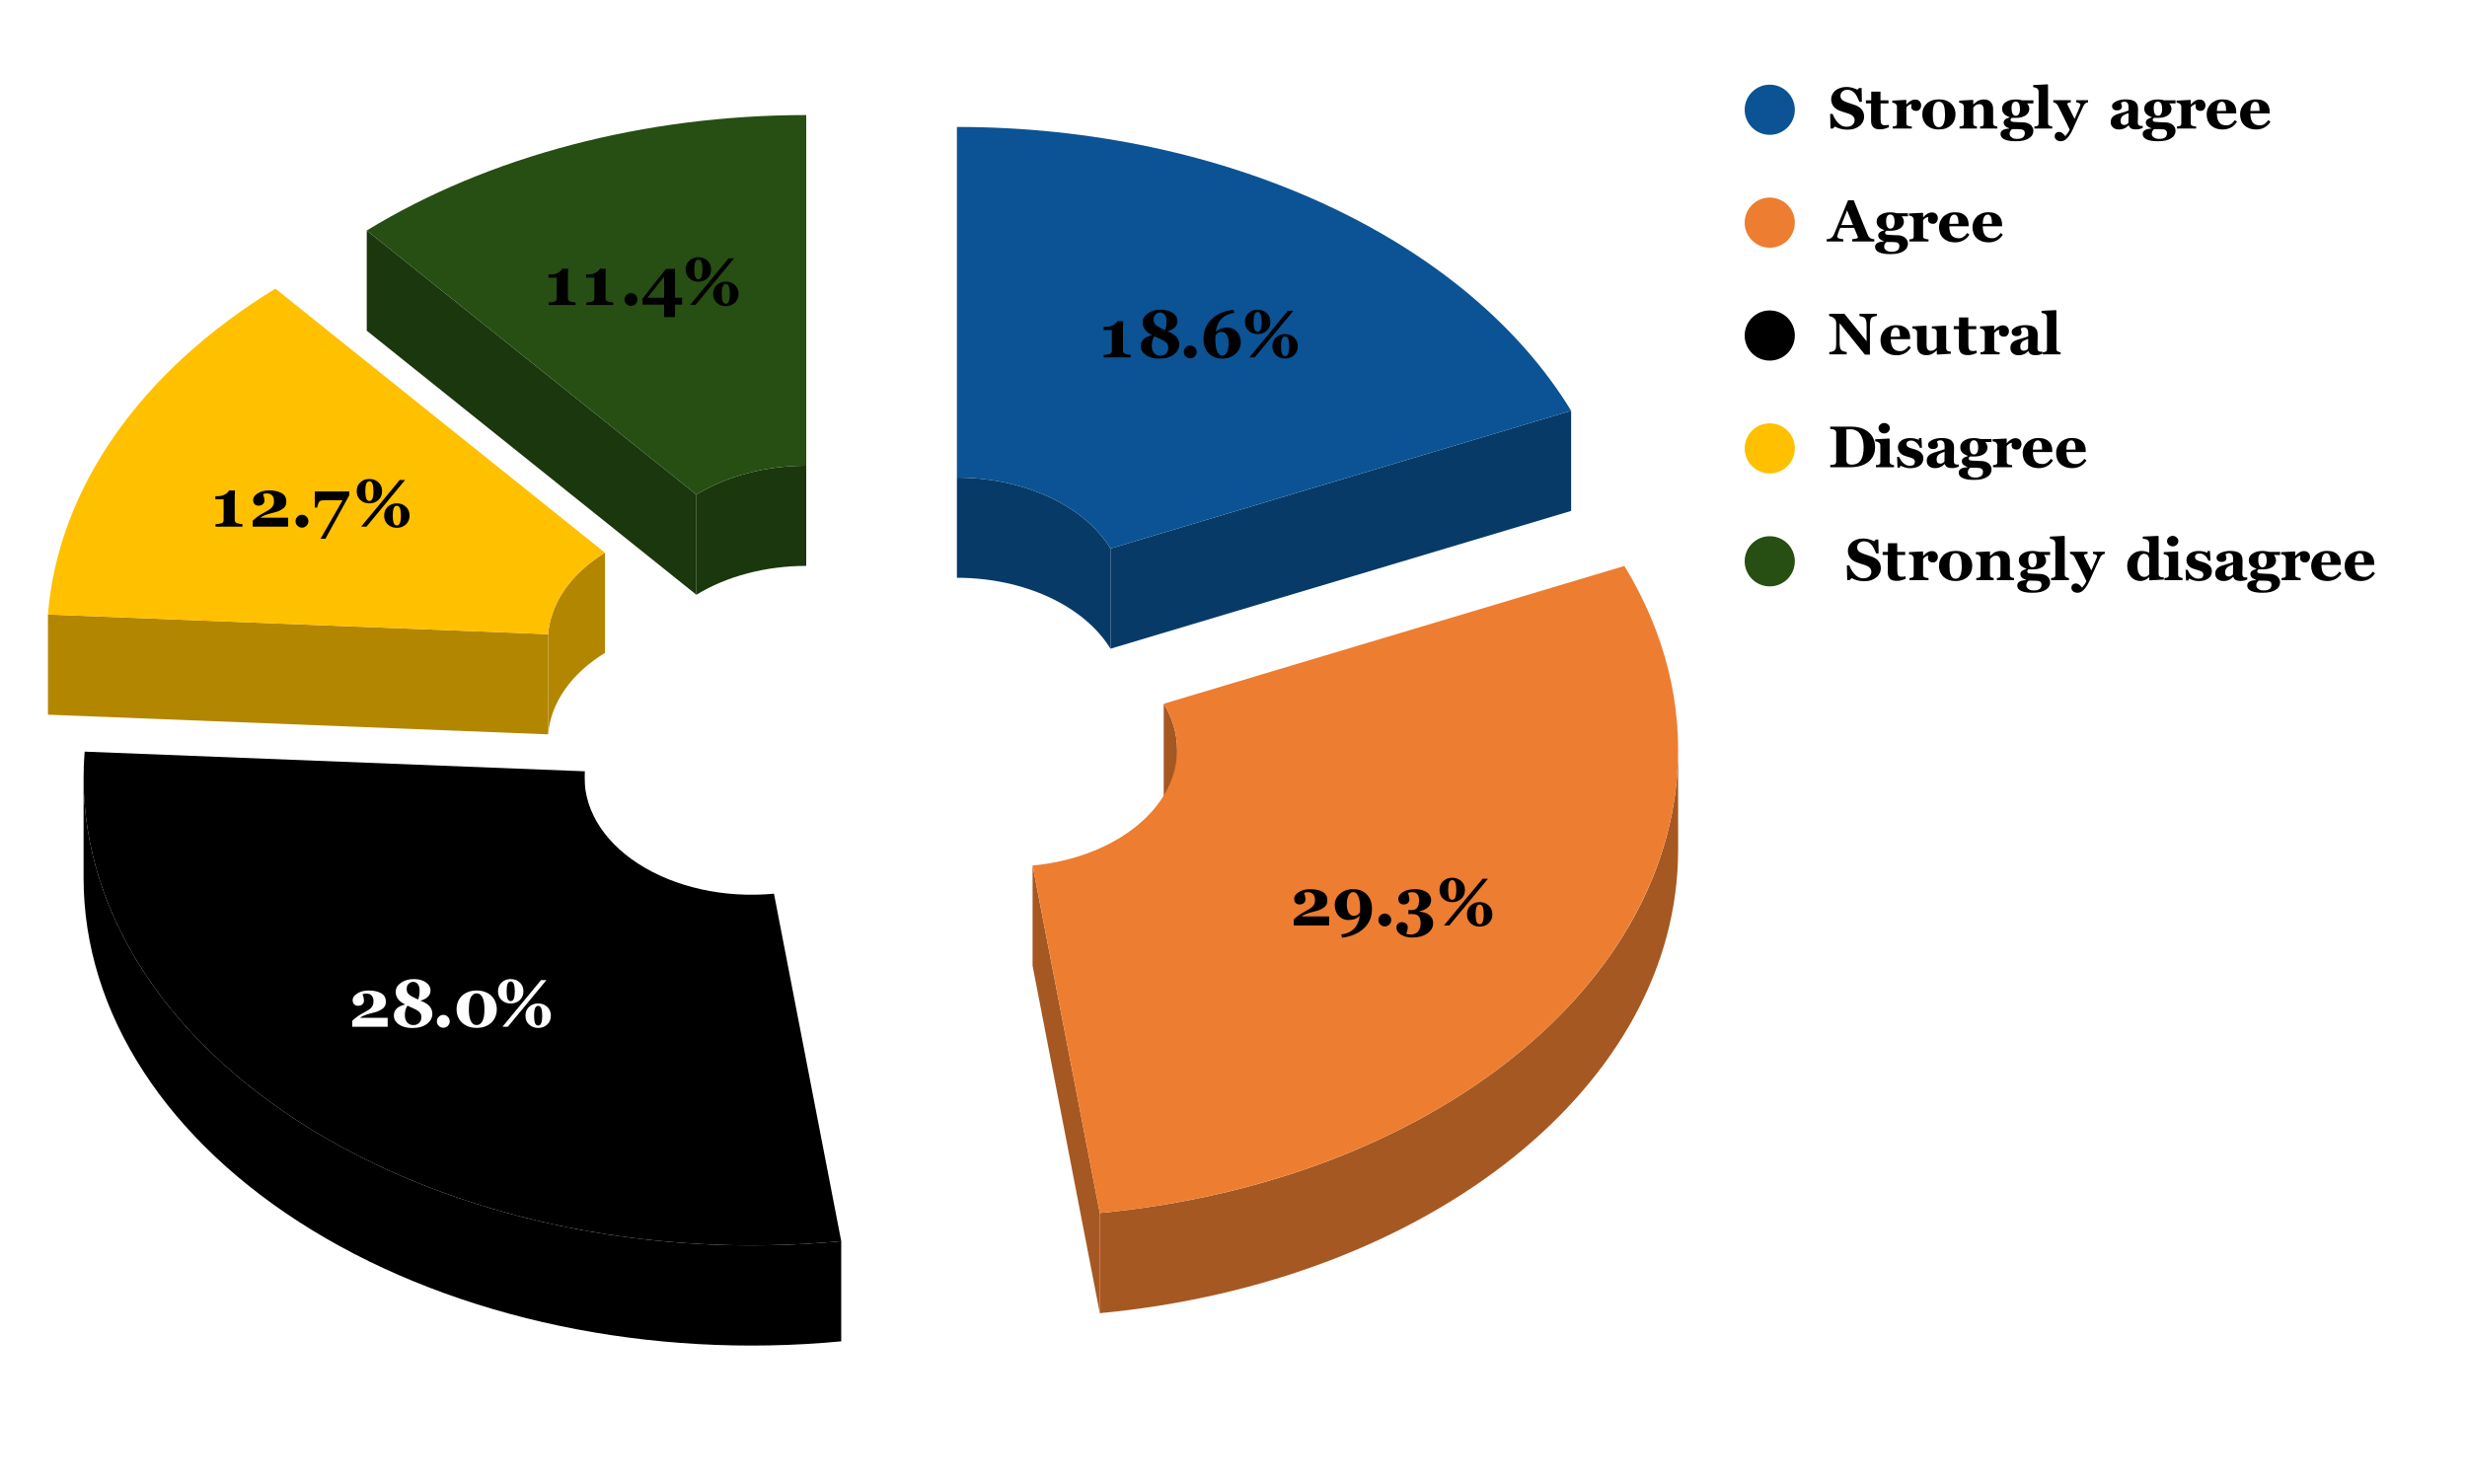 <?xml version="1.0" encoding="UTF-8" standalone="no"?>
<svg
   version="1.1"
   viewBox="0.0 0.0 590.0 355.0"
   fill="none"
   stroke="none"
   stroke-linecap="square"
   stroke-miterlimit="10"
   width="590"
   height="355"
   id="svg32"
   sodipodi:docname="Teachers encourage you to participate in extracurricular activities..svg"
   inkscape:version="1.3.2 (091e20e, 2023-11-25, custom)"
   xmlns:inkscape="http://www.inkscape.org/namespaces/inkscape"
   xmlns:sodipodi="http://sodipodi.sourceforge.net/DTD/sodipodi-0.dtd"
   xmlns="http://www.w3.org/2000/svg"
   xmlns:svg="http://www.w3.org/2000/svg">
  <defs
     id="defs32" />
  <sodipodi:namedview
     id="namedview32"
     pagecolor="#ffffff"
     bordercolor="#000000"
     borderopacity="0.25"
     inkscape:showpageshadow="2"
     inkscape:pageopacity="0.0"
     inkscape:pagecheckerboard="0"
     inkscape:deskcolor="#d1d1d1"
     inkscape:zoom="1.7559322"
     inkscape:cx="295"
     inkscape:cy="177.39865"
     inkscape:window-width="1920"
     inkscape:window-height="1017"
     inkscape:window-x="-8"
     inkscape:window-y="-8"
     inkscape:window-maximized="1"
     inkscape:current-layer="svg32" />
  <path
     fill="#ffffff"
     d="M0 0L590.0 0L590.0 355.0L0 355.0L0 0Z"
     fill-rule="nonzero"
     id="path1" />
  <path
     fill="#083a68"
     d="M265.575 131.2L375.746 98.237L375.746 122.2L265.575 155.162Z"
     fill-rule="nonzero"
     id="path2" />
  <path
     fill="#083a68"
     d="M228.851 114.231C244.842 114.231 259.291 120.907 265.575 131.2L265.575 155.162C259.291 144.87 244.842 138.193 228.851 138.193Z"
     fill-rule="nonzero"
     id="path3" />
  <path
     fill="#0b5394"
     d="M228.851 30.362C292.812 30.362 350.608 57.067 375.746 98.237L265.575 131.2C259.291 120.907 244.842 114.231 228.851 114.231Z"
     fill-rule="nonzero"
     id="path4" />
  <path
     fill="#a65822"
     d="M246.946 207.019L263.029 290.128L263.029 314.091L246.946 230.981Z"
     fill-rule="nonzero"
     id="path5" />
  <path
     fill="#a65822"
     d="M401.335 203.278C401.335 259.236 342.246 306.579 263.029 314.091L263.029 290.128C342.246 282.617 401.335 235.274 401.335 179.315Z"
     fill-rule="nonzero"
     id="path6" />
  <path
     fill="#a65822"
     d="M278.309 168.328C280.43 171.801 281.523 175.539 281.523 179.315L281.523 203.278C281.523 199.501 280.43 195.763 278.309 192.29Z"
     fill-rule="nonzero"
     id="path7" />
  <path
     fill="#ed7d31"
     d="M388.48 135.365C408.082 167.468 405.14 204.137 380.526 234.502C355.913 264.867 312.452 285.442 263.029 290.128L246.946 207.019C259.302 205.847 270.167 200.703 276.321 193.112C282.474 185.521 283.209 176.354 278.309 168.328Z"
     fill-rule="nonzero"
     id="path8" />
  <path
     fill="#1b370d"
     d="M166.541 118.292L87.711 55.133L87.711 79.095L166.541 142.255Z"
     fill-rule="nonzero"
     id="path9" />
  <path
     fill="#1b370d"
     d="M166.541 118.292C173.818 113.842 183.154 111.389 192.817 111.389L192.817 135.351C183.154 135.351 173.818 137.804 166.541 142.255Z"
     fill-rule="nonzero"
     id="path10" />
  <path
     fill="#274e13"
     d="M87.711 55.133C116.82 37.331 154.163 27.52 192.817 27.52L192.817 111.389C183.154 111.389 173.818 113.842 166.541 118.292Z"
     fill-rule="nonzero"
     id="path11" />
  <path
     fill="#b38600"
     d="M131.091 151.68L11.467 146.978L11.467 170.94L131.091 175.643Z"
     fill-rule="nonzero"
     id="path12" />
  <path
     fill="#b38600"
     d="M131.091 151.68C131.693 144.169 136.595 137.145 144.689 132.195L144.689 156.157C136.595 161.107 131.693 168.131 131.091 175.643Z"
     fill-rule="nonzero"
     id="path13" />
  <path
     fill="#ffc000"
     d="M11.467 146.978C13.877 116.932 33.485 88.835 65.86 69.036L144.689 132.195C136.595 137.145 131.693 144.169 131.091 151.68Z"
     fill-rule="nonzero"
     id="path14" />
  <path
     fill="#000000"
     d="M201.184 320.823C155.494 325.156 109.357 315.458 74.635 294.222C39.912 272.987 19.99 242.286 19.99 210.01L19.99 186.048C19.99 218.323 39.912 249.025 74.635 270.26C109.357 291.495 155.494 301.193 201.184 296.861Z"
     fill-rule="nonzero"
     id="path15" />
  <path
     fill="#000000"
     d="M139.803 186.048C139.803 185.525 139.824 185.002 139.866 184.48L139.866 208.443C139.824 208.965 139.803 209.487 139.803 210.01Z"
     fill-rule="nonzero"
     id="path16" />
  <path
     fill="#000000"
     d="M201.184 296.861C153.942 301.34 106.31 290.816 71.302 268.163C36.294 245.511 17.569 213.097 20.242 179.778L139.866 184.48C139.197 192.81 143.879 200.913 152.631 206.577C161.383 212.24 173.291 214.871 185.101 213.751Z"
     fill-rule="nonzero"
     id="path17" />
  <path
     fill="#000000"
     d="M270.406 85.476L263.969 85.476L263.969 84.883Q264.203 84.867 264.703 84.804Q265.219 84.742 265.406 84.679Q265.641 84.601 265.766 84.414Q265.906 84.226 265.906 83.898L265.906 78.945L263.938 78.945L263.938 78.195L264.36 78.195Q265.047 78.195 265.531 78.054Q266.031 77.898 266.36 77.695Q266.703 77.476 266.906 77.242Q267.125 77.008 267.25 76.82L268.625 76.82Q268.61 77.336 268.578 78.023Q268.563 78.695 268.563 79.226L268.563 83.804Q268.563 84.086 268.672 84.304Q268.797 84.508 269.031 84.617Q269.235 84.711 269.703 84.789Q270.188 84.867 270.406 84.883L270.406 85.476ZM282.031 82.367Q282.031 83.804 280.735 84.789Q279.453 85.773 277.25 85.773Q275.266 85.773 274.047 84.929Q272.828 84.086 272.828 82.789Q272.828 81.773 273.485 81.133Q274.141 80.476 275.547 80.148Q274.422 79.633 273.844 78.867Q273.266 78.086 273.266 77.133Q273.266 75.836 274.516 74.961Q275.766 74.07 277.594 74.07Q279.375 74.07 280.485 74.851Q281.594 75.633 281.594 76.789Q281.594 77.679 280.985 78.289Q280.391 78.883 279.188 79.242Q280.688 79.789 281.36 80.57Q282.031 81.351 282.031 82.367ZM278.985 76.773Q278.985 75.867 278.578 75.304Q278.172 74.742 277.453 74.742Q276.781 74.742 276.328 75.226Q275.891 75.695 275.891 76.445Q275.891 76.961 276.078 77.304Q276.281 77.648 276.641 77.914Q276.969 78.148 277.563 78.445Q278.156 78.726 278.625 78.961Q278.797 78.57 278.891 78.008Q278.985 77.445 278.985 76.773ZM279.406 83.164Q279.406 82.617 279.172 82.258Q278.938 81.898 278.5 81.601Q278.063 81.32 277.375 81.023Q276.703 80.726 276.094 80.429Q275.844 80.726 275.641 81.336Q275.453 81.945 275.453 82.633Q275.453 83.773 276 84.429Q276.563 85.07 277.469 85.07Q278.375 85.07 278.891 84.539Q279.406 84.008 279.406 83.164ZM286.188 84.179Q286.188 84.789 285.735 85.258Q285.281 85.711 284.656 85.711Q284.016 85.711 283.563 85.258Q283.11 84.804 283.11 84.179Q283.11 83.554 283.563 83.101Q284.016 82.633 284.656 82.633Q285.281 82.633 285.735 83.101Q286.188 83.554 286.188 84.179ZM296.735 81.851Q296.735 83.508 295.485 84.633Q294.235 85.758 292.297 85.758Q290.281 85.758 289.047 84.492Q287.828 83.211 287.828 81.07Q287.828 78.211 289.75 76.351Q291.688 74.476 295 74.086L295.172 74.851L294.344 74.992Q293.406 75.258 292.766 75.711Q292.125 76.148 291.719 76.726Q291.313 77.289 291.078 77.992Q290.86 78.679 290.75 79.367Q291.422 78.758 292.094 78.554Q292.766 78.336 293.531 78.336Q294.875 78.336 295.797 79.32Q296.735 80.289 296.735 81.851ZM293.844 82.07Q293.844 80.836 293.406 80.117Q292.969 79.383 292.25 79.383Q291.766 79.383 291.406 79.554Q291.047 79.711 290.688 80.226Q290.688 80.273 290.688 80.367Q290.688 80.461 290.672 80.617Q290.672 80.789 290.656 80.945Q290.656 81.086 290.656 81.195Q290.656 83.07 291.11 84.07Q291.578 85.054 292.297 85.054Q292.985 85.054 293.406 84.273Q293.844 83.492 293.844 82.07ZM303.813 76.992Q303.813 78.289 302.938 79.101Q302.063 79.914 300.781 79.914Q299.485 79.914 298.61 79.101Q297.735 78.289 297.735 76.992Q297.735 75.679 298.61 74.883Q299.485 74.07 300.766 74.07Q302.063 74.07 302.938 74.883Q303.813 75.679 303.813 76.992ZM301.75 77.008Q301.75 75.929 301.531 75.289Q301.328 74.633 300.766 74.633Q300.25 74.633 300.016 75.242Q299.797 75.851 299.797 76.929Q299.797 78.054 300 78.695Q300.219 79.336 300.797 79.336Q301.297 79.336 301.516 78.742Q301.75 78.133 301.75 77.008ZM310.375 82.82Q310.375 84.133 309.5 84.945Q308.625 85.758 307.344 85.758Q306.047 85.758 305.172 84.945Q304.297 84.133 304.297 82.82Q304.297 81.523 305.172 80.711Q306.047 79.898 307.328 79.898Q308.625 79.898 309.5 80.711Q310.375 81.523 310.375 82.82ZM308.313 82.836Q308.313 81.758 308.094 81.117Q307.891 80.476 307.328 80.476Q306.813 80.476 306.578 81.086Q306.36 81.679 306.36 82.758Q306.36 83.883 306.563 84.539Q306.781 85.179 307.36 85.179Q307.86 85.179 308.078 84.57Q308.313 83.961 308.313 82.836ZM309.313 74.32L300.078 85.476L298.797 85.476L308.016 74.32L309.313 74.32Z"
     fill-rule="nonzero"
     id="path18" />
  <path
     fill="#000000"
     d="M317.882 221.345L309.413 221.345L309.413 219.923Q309.976 219.36 310.632 218.907Q311.288 218.439 311.976 218.079Q312.695 217.689 313.179 217.392Q313.679 217.095 313.96 216.767Q314.242 216.454 314.367 216.095Q314.492 215.735 314.492 215.298Q314.492 214.298 314.023 213.845Q313.554 213.392 312.773 213.392Q312.538 213.392 312.32 213.439Q312.101 213.47 311.867 213.564Q311.992 213.907 312.101 214.282Q312.21 214.657 312.21 215.126Q312.21 215.673 311.804 216.001Q311.413 216.329 310.788 216.329Q310.21 216.329 309.851 215.954Q309.507 215.564 309.507 215.017Q309.507 214.064 310.617 213.376Q311.726 212.673 313.32 212.673Q315.163 212.673 316.304 213.314Q317.445 213.939 317.445 215.345Q317.445 216.079 317.132 216.532Q316.835 216.97 316.257 217.298Q315.726 217.61 315.085 217.814Q314.46 218.001 313.726 218.173Q312.96 218.376 312.382 218.595Q311.804 218.814 311.367 219.11L311.367 219.204L317.882 219.204L317.882 221.345ZM328.117 217.376Q328.117 220.22 326.195 222.032Q324.273 223.845 320.945 224.282L320.773 223.501L321.601 223.36Q322.554 223.095 323.179 222.657Q323.82 222.235 324.226 221.657Q324.648 221.064 324.867 220.407Q325.085 219.751 325.195 219.064Q324.507 219.657 323.867 219.86Q323.226 220.048 322.413 220.048Q321.742 220.048 321.148 219.782Q320.57 219.517 320.148 219.048Q319.71 218.579 319.46 217.923Q319.21 217.267 319.21 216.485Q319.21 214.845 320.476 213.767Q321.742 212.673 323.648 212.673Q325.695 212.673 326.898 213.954Q328.117 215.22 328.117 217.376ZM325.273 217.798Q325.273 217.689 325.273 217.532Q325.288 217.376 325.288 217.235Q325.288 215.36 324.835 214.36Q324.382 213.36 323.663 213.36Q322.976 213.36 322.538 214.126Q322.101 214.876 322.101 216.314Q322.101 217.564 322.538 218.314Q322.992 219.048 323.71 219.048Q324.163 219.048 324.538 218.876Q324.929 218.689 325.257 218.189Q325.257 218.157 325.257 218.064Q325.273 217.954 325.273 217.798ZM332.726 220.048Q332.726 220.657 332.273 221.126Q331.82 221.579 331.195 221.579Q330.554 221.579 330.101 221.126Q329.648 220.673 329.648 220.048Q329.648 219.423 330.101 218.97Q330.554 218.501 331.195 218.501Q331.82 218.501 332.273 218.97Q332.726 219.423 332.726 220.048ZM341.648 218.72Q342.117 219.032 342.429 219.548Q342.742 220.064 342.742 220.829Q342.742 222.298 341.335 223.267Q339.945 224.235 337.742 224.235Q336.163 224.235 335.054 223.548Q333.96 222.876 333.96 221.892Q333.96 221.329 334.32 220.954Q334.679 220.564 335.273 220.564Q335.882 220.564 336.273 220.907Q336.679 221.235 336.679 221.798Q336.679 222.173 336.538 222.642Q336.398 223.126 336.32 223.345Q336.492 223.423 336.757 223.47Q337.038 223.517 337.413 223.517Q337.867 223.517 338.288 223.36Q338.726 223.22 339.054 222.876Q339.382 222.532 339.57 222.048Q339.757 221.579 339.757 220.798Q339.757 220.345 339.663 219.954Q339.585 219.548 339.367 219.251Q339.148 218.954 338.773 218.798Q338.398 218.626 337.804 218.626L336.82 218.626L336.82 217.673L337.523 217.673Q338.507 217.673 338.945 217.095Q339.382 216.517 339.382 215.314Q339.382 214.36 338.96 213.876Q338.538 213.392 337.726 213.392Q337.429 213.392 337.195 213.439Q336.976 213.47 336.742 213.564Q336.82 213.829 336.945 214.314Q337.07 214.782 337.07 215.11Q337.07 215.673 336.679 216.001Q336.304 216.329 335.695 216.329Q335.101 216.329 334.757 215.954Q334.413 215.564 334.413 215.017Q334.413 214.048 335.523 213.36Q336.648 212.673 338.351 212.673Q339.523 212.673 340.288 212.954Q341.054 213.22 341.507 213.626Q341.945 214.017 342.101 214.47Q342.273 214.907 342.273 215.267Q342.273 215.61 342.132 216.048Q341.992 216.485 341.71 216.814Q341.367 217.204 340.804 217.501Q340.257 217.782 339.507 217.939L339.507 218.064Q340.023 218.095 340.601 218.251Q341.195 218.407 341.648 218.72ZM350.351 212.86Q350.351 214.157 349.476 214.97Q348.601 215.782 347.32 215.782Q346.023 215.782 345.148 214.97Q344.273 214.157 344.273 212.86Q344.273 211.548 345.148 210.751Q346.023 209.939 347.304 209.939Q348.601 209.939 349.476 210.751Q350.351 211.548 350.351 212.86ZM348.288 212.876Q348.288 211.798 348.07 211.157Q347.867 210.501 347.304 210.501Q346.788 210.501 346.554 211.11Q346.335 211.72 346.335 212.798Q346.335 213.923 346.538 214.564Q346.757 215.204 347.335 215.204Q347.835 215.204 348.054 214.61Q348.288 214.001 348.288 212.876ZM356.913 218.689Q356.913 220.001 356.038 220.814Q355.163 221.626 353.882 221.626Q352.585 221.626 351.71 220.814Q350.835 220.001 350.835 218.689Q350.835 217.392 351.71 216.579Q352.585 215.767 353.867 215.767Q355.163 215.767 356.038 216.579Q356.913 217.392 356.913 218.689ZM354.851 218.704Q354.851 217.626 354.632 216.985Q354.429 216.345 353.867 216.345Q353.351 216.345 353.117 216.954Q352.898 217.548 352.898 218.626Q352.898 219.751 353.101 220.407Q353.32 221.048 353.898 221.048Q354.398 221.048 354.617 220.439Q354.851 219.829 354.851 218.704ZM355.851 210.189L346.617 221.345L345.335 221.345L354.554 210.189L355.851 210.189Z"
     fill-rule="nonzero"
     id="path19" />
  <path
     fill="#000000"
     d="M92.712 245.583L84.243 245.583L84.243 244.161Q84.806 243.598 85.462 243.145Q86.118 242.676 86.806 242.317Q87.525 241.926 88.009 241.63Q88.509 241.333 88.79 241.005Q89.072 240.692 89.197 240.333Q89.322 239.973 89.322 239.536Q89.322 238.536 88.853 238.083Q88.384 237.63 87.603 237.63Q87.368 237.63 87.15 237.676Q86.931 237.708 86.697 237.801Q86.822 238.145 86.931 238.52Q87.04 238.895 87.04 239.364Q87.04 239.911 86.634 240.239Q86.243 240.567 85.618 240.567Q85.04 240.567 84.681 240.192Q84.337 239.801 84.337 239.255Q84.337 238.301 85.447 237.614Q86.556 236.911 88.15 236.911Q89.993 236.911 91.134 237.551Q92.275 238.176 92.275 239.583Q92.275 240.317 91.962 240.77Q91.665 241.208 91.087 241.536Q90.556 241.848 89.915 242.051Q89.29 242.239 88.556 242.411Q87.79 242.614 87.212 242.833Q86.634 243.051 86.197 243.348L86.197 243.442L92.712 243.442L92.712 245.583ZM103.4 242.473Q103.4 243.911 102.103 244.895Q100.822 245.88 98.618 245.88Q96.634 245.88 95.415 245.036Q94.197 244.192 94.197 242.895Q94.197 241.88 94.853 241.239Q95.509 240.583 96.915 240.255Q95.79 239.739 95.212 238.973Q94.634 238.192 94.634 237.239Q94.634 235.942 95.884 235.067Q97.134 234.176 98.962 234.176Q100.743 234.176 101.853 234.958Q102.962 235.739 102.962 236.895Q102.962 237.786 102.353 238.395Q101.759 238.989 100.556 239.348Q102.056 239.895 102.728 240.676Q103.4 241.458 103.4 242.473ZM100.353 236.88Q100.353 235.973 99.947 235.411Q99.54 234.848 98.822 234.848Q98.15 234.848 97.697 235.333Q97.259 235.801 97.259 236.551Q97.259 237.067 97.447 237.411Q97.65 237.755 98.009 238.02Q98.337 238.255 98.931 238.551Q99.525 238.833 99.993 239.067Q100.165 238.676 100.259 238.114Q100.353 237.551 100.353 236.88ZM100.775 243.27Q100.775 242.723 100.54 242.364Q100.306 242.005 99.868 241.708Q99.431 241.426 98.743 241.13Q98.072 240.833 97.462 240.536Q97.212 240.833 97.009 241.442Q96.822 242.051 96.822 242.739Q96.822 243.88 97.368 244.536Q97.931 245.176 98.837 245.176Q99.743 245.176 100.259 244.645Q100.775 244.114 100.775 243.27ZM107.556 244.286Q107.556 244.895 107.103 245.364Q106.65 245.817 106.025 245.817Q105.384 245.817 104.931 245.364Q104.478 244.911 104.478 244.286Q104.478 243.661 104.931 243.208Q105.384 242.739 106.025 242.739Q106.65 242.739 107.103 243.208Q107.556 243.661 107.556 244.286ZM117.634 238.301Q118.228 238.926 118.509 239.723Q118.806 240.52 118.806 241.38Q118.806 242.411 118.447 243.239Q118.087 244.051 117.478 244.63Q116.822 245.223 115.962 245.536Q115.103 245.848 113.993 245.848Q112.806 245.848 111.9 245.489Q111.009 245.114 110.4 244.505Q109.806 243.911 109.493 243.114Q109.197 242.301 109.197 241.38Q109.197 240.473 109.478 239.692Q109.775 238.911 110.384 238.27Q110.978 237.661 111.884 237.286Q112.806 236.911 113.993 236.911Q115.228 236.911 116.134 237.301Q117.056 237.676 117.634 238.301ZM115.431 244.114Q115.665 243.598 115.759 242.958Q115.853 242.301 115.853 241.38Q115.853 240.551 115.759 239.895Q115.681 239.223 115.462 238.708Q115.243 238.176 114.884 237.895Q114.525 237.598 114.009 237.598Q113.478 237.598 113.118 237.895Q112.759 238.176 112.525 238.692Q112.322 239.176 112.228 239.864Q112.134 240.551 112.134 241.38Q112.134 242.255 112.212 242.864Q112.306 243.473 112.525 244.036Q112.712 244.536 113.072 244.848Q113.447 245.161 113.993 245.161Q114.493 245.161 114.853 244.88Q115.228 244.598 115.431 244.114ZM125.181 237.098Q125.181 238.395 124.306 239.208Q123.431 240.02 122.15 240.02Q120.853 240.02 119.978 239.208Q119.103 238.395 119.103 237.098Q119.103 235.786 119.978 234.989Q120.853 234.176 122.134 234.176Q123.431 234.176 124.306 234.989Q125.181 235.786 125.181 237.098ZM123.118 237.114Q123.118 236.036 122.9 235.395Q122.697 234.739 122.134 234.739Q121.618 234.739 121.384 235.348Q121.165 235.958 121.165 237.036Q121.165 238.161 121.368 238.801Q121.587 239.442 122.165 239.442Q122.665 239.442 122.884 238.848Q123.118 238.239 123.118 237.114ZM131.743 242.926Q131.743 244.239 130.868 245.051Q129.993 245.864 128.712 245.864Q127.415 245.864 126.54 245.051Q125.665 244.239 125.665 242.926Q125.665 241.63 126.54 240.817Q127.415 240.005 128.697 240.005Q129.993 240.005 130.868 240.817Q131.743 241.63 131.743 242.926ZM129.681 242.942Q129.681 241.864 129.462 241.223Q129.259 240.583 128.697 240.583Q128.181 240.583 127.947 241.192Q127.728 241.786 127.728 242.864Q127.728 243.989 127.931 244.645Q128.15 245.286 128.728 245.286Q129.228 245.286 129.447 244.676Q129.681 244.067 129.681 242.942ZM130.681 234.426L121.447 245.583L120.165 245.583L129.384 234.426L130.681 234.426Z"
     fill-rule="nonzero"
     id="path20"
     style="fill:#ffffff" />
  <path
     fill="#000000"
     d="M57.976 125.961L51.538 125.961L51.538 125.368Q51.773 125.352 52.273 125.29Q52.788 125.227 52.976 125.165Q53.21 125.086 53.335 124.899Q53.476 124.711 53.476 124.383L53.476 119.43L51.507 119.43L51.507 118.68L51.929 118.68Q52.616 118.68 53.101 118.54Q53.601 118.383 53.929 118.18Q54.273 117.961 54.476 117.727Q54.695 117.493 54.82 117.305L56.195 117.305Q56.179 117.821 56.148 118.508Q56.132 119.18 56.132 119.711L56.132 124.29Q56.132 124.571 56.241 124.79Q56.366 124.993 56.601 125.102Q56.804 125.196 57.273 125.274Q57.757 125.352 57.976 125.368L57.976 125.961ZM68.913 125.961L60.445 125.961L60.445 124.54Q61.007 123.977 61.663 123.524Q62.32 123.055 63.007 122.696Q63.726 122.305 64.21 122.008Q64.71 121.711 64.991 121.383Q65.273 121.071 65.398 120.711Q65.523 120.352 65.523 119.915Q65.523 118.915 65.054 118.461Q64.585 118.008 63.804 118.008Q63.57 118.008 63.351 118.055Q63.132 118.086 62.898 118.18Q63.023 118.524 63.132 118.899Q63.241 119.274 63.241 119.743Q63.241 120.29 62.835 120.618Q62.445 120.946 61.82 120.946Q61.241 120.946 60.882 120.571Q60.538 120.18 60.538 119.633Q60.538 118.68 61.648 117.993Q62.757 117.29 64.351 117.29Q66.195 117.29 67.335 117.93Q68.476 118.555 68.476 119.961Q68.476 120.696 68.163 121.149Q67.866 121.586 67.288 121.915Q66.757 122.227 66.116 122.43Q65.491 122.618 64.757 122.79Q63.991 122.993 63.413 123.211Q62.835 123.43 62.398 123.727L62.398 123.821L68.913 123.821L68.913 125.961ZM73.757 124.665Q73.757 125.274 73.304 125.743Q72.851 126.196 72.226 126.196Q71.585 126.196 71.132 125.743Q70.679 125.29 70.679 124.665Q70.679 124.04 71.132 123.586Q71.585 123.118 72.226 123.118Q72.851 123.118 73.304 123.586Q73.757 124.04 73.757 124.665ZM83.523 118.477L77.835 128.852L76.663 128.852L81.929 119.649L78.351 119.649Q77.679 119.649 77.288 119.665Q76.913 119.665 76.585 119.805Q76.335 119.93 76.148 120.352Q75.96 120.774 75.851 121.399L75.288 121.399L75.288 117.54L83.523 117.54L83.523 118.477ZM91.382 117.477Q91.382 118.774 90.507 119.586Q89.632 120.399 88.351 120.399Q87.054 120.399 86.179 119.586Q85.304 118.774 85.304 117.477Q85.304 116.165 86.179 115.368Q87.054 114.555 88.335 114.555Q89.632 114.555 90.507 115.368Q91.382 116.165 91.382 117.477ZM89.32 117.493Q89.32 116.415 89.101 115.774Q88.898 115.118 88.335 115.118Q87.82 115.118 87.585 115.727Q87.366 116.336 87.366 117.415Q87.366 118.54 87.57 119.18Q87.788 119.821 88.366 119.821Q88.866 119.821 89.085 119.227Q89.32 118.618 89.32 117.493ZM97.945 123.305Q97.945 124.618 97.07 125.43Q96.195 126.243 94.913 126.243Q93.616 126.243 92.741 125.43Q91.866 124.618 91.866 123.305Q91.866 122.008 92.741 121.196Q93.616 120.383 94.898 120.383Q96.195 120.383 97.07 121.196Q97.945 122.008 97.945 123.305ZM95.882 123.321Q95.882 122.243 95.663 121.602Q95.46 120.961 94.898 120.961Q94.382 120.961 94.148 121.571Q93.929 122.165 93.929 123.243Q93.929 124.368 94.132 125.024Q94.351 125.665 94.929 125.665Q95.429 125.665 95.648 125.055Q95.882 124.446 95.882 123.321ZM96.882 114.805L87.648 125.961L86.366 125.961L95.585 114.805L96.882 114.805Z"
     fill-rule="nonzero"
     id="path21" />
  <path
     fill="#000000"
     d="M137.655 72.939L131.217 72.939L131.217 72.345Q131.452 72.329 131.952 72.267Q132.467 72.204 132.655 72.142Q132.889 72.064 133.014 71.876Q133.155 71.689 133.155 71.36L133.155 66.407L131.186 66.407L131.186 65.657L131.608 65.657Q132.295 65.657 132.78 65.517Q133.28 65.36 133.608 65.157Q133.952 64.939 134.155 64.704Q134.373 64.47 134.498 64.282L135.873 64.282Q135.858 64.798 135.827 65.485Q135.811 66.157 135.811 66.689L135.811 71.267Q135.811 71.548 135.92 71.767Q136.045 71.97 136.28 72.079Q136.483 72.173 136.952 72.251Q137.436 72.329 137.655 72.345L137.655 72.939ZM146.655 72.939L140.217 72.939L140.217 72.345Q140.452 72.329 140.952 72.267Q141.467 72.204 141.655 72.142Q141.889 72.064 142.014 71.876Q142.155 71.689 142.155 71.36L142.155 66.407L140.186 66.407L140.186 65.657L140.608 65.657Q141.295 65.657 141.78 65.517Q142.28 65.36 142.608 65.157Q142.952 64.939 143.155 64.704Q143.373 64.47 143.498 64.282L144.873 64.282Q144.858 64.798 144.827 65.485Q144.811 66.157 144.811 66.689L144.811 71.267Q144.811 71.548 144.92 71.767Q145.045 71.97 145.28 72.079Q145.483 72.173 145.952 72.251Q146.436 72.329 146.655 72.345L146.655 72.939ZM152.436 71.642Q152.436 72.251 151.983 72.72Q151.53 73.173 150.905 73.173Q150.264 73.173 149.811 72.72Q149.358 72.267 149.358 71.642Q149.358 71.017 149.811 70.564Q150.264 70.095 150.905 70.095Q151.53 70.095 151.983 70.564Q152.436 71.017 152.436 71.642ZM163.123 72.86L161.436 72.86L161.436 75.829L158.827 75.829L158.827 72.86L153.655 72.86L153.655 71.423L159.264 64.314L161.436 64.314L161.436 71.204L163.123 71.204L163.123 72.86ZM158.827 71.204L158.827 66.189L154.842 71.204L158.827 71.204ZM170.061 64.454Q170.061 65.751 169.186 66.564Q168.311 67.376 167.03 67.376Q165.733 67.376 164.858 66.564Q163.983 65.751 163.983 64.454Q163.983 63.142 164.858 62.345Q165.733 61.532 167.014 61.532Q168.311 61.532 169.186 62.345Q170.061 63.142 170.061 64.454ZM167.998 64.47Q167.998 63.392 167.78 62.751Q167.577 62.095 167.014 62.095Q166.498 62.095 166.264 62.704Q166.045 63.313 166.045 64.392Q166.045 65.517 166.248 66.157Q166.467 66.798 167.045 66.798Q167.545 66.798 167.764 66.204Q167.998 65.595 167.998 64.47ZM176.623 70.282Q176.623 71.595 175.748 72.407Q174.873 73.22 173.592 73.22Q172.295 73.22 171.42 72.407Q170.545 71.595 170.545 70.282Q170.545 68.985 171.42 68.173Q172.295 67.36 173.577 67.36Q174.873 67.36 175.748 68.173Q176.623 68.985 176.623 70.282ZM174.561 70.298Q174.561 69.22 174.342 68.579Q174.139 67.939 173.577 67.939Q173.061 67.939 172.827 68.548Q172.608 69.142 172.608 70.22Q172.608 71.345 172.811 72.001Q173.03 72.642 173.608 72.642Q174.108 72.642 174.327 72.032Q174.561 71.423 174.561 70.298ZM175.561 61.782L166.327 72.939L165.045 72.939L174.264 61.782L175.561 61.782Z"
     fill-rule="nonzero"
     id="path22" />
  <path
     fill="#0b5394"
     d="M429.25 26.25C429.25 29.564 426.564 32.25 423.25 32.25C419.936 32.25 417.25 29.564 417.25 26.25C417.25 22.936 419.936 20.25 423.25 20.25C426.564 20.25 429.25 22.936 429.25 26.25Z"
     fill-rule="nonzero"
     id="path23" />
  <path
     fill="#000000"
     d="M441.797 31.016Q440.906 31.016 440.125 30.797Q439.359 30.578 438.828 30.266L438.359 30.75L437.781 30.75L437.688 27.25L438.281 27.25Q438.469 27.734 438.781 28.297Q439.094 28.844 439.5 29.281Q439.906 29.75 440.422 30.031Q440.938 30.312 441.625 30.312Q442.562 30.312 443.047 29.859Q443.547 29.406 443.547 28.719Q443.547 28.156 443.125 27.766Q442.719 27.375 441.828 27.094Q441.25 26.922 440.766 26.766Q440.297 26.594 439.875 26.438Q438.891 26.047 438.406 25.328Q437.938 24.594 437.938 23.703Q437.938 23.141 438.188 22.625Q438.438 22.094 438.906 21.672Q439.359 21.281 440.062 21.047Q440.766 20.797 441.594 20.797Q442.391 20.797 443.094 21.016Q443.812 21.234 444.203 21.453L444.625 21.047L445.219 21.047L445.281 24.359L444.688 24.359Q444.484 23.828 444.203 23.266Q443.922 22.703 443.625 22.344Q443.281 21.938 442.844 21.703Q442.406 21.469 441.828 21.469Q441.078 21.469 440.609 21.891Q440.156 22.312 440.156 22.922Q440.156 23.5 440.562 23.875Q440.969 24.234 441.828 24.516Q442.328 24.688 442.844 24.859Q443.375 25.031 443.797 25.188Q444.781 25.578 445.297 26.25Q445.812 26.922 445.812 27.922Q445.812 28.547 445.516 29.141Q445.234 29.719 444.734 30.109Q444.188 30.547 443.469 30.781Q442.75 31.016 441.797 31.016ZM451.734 30.438Q451.297 30.625 450.797 30.781Q450.297 30.938 449.578 30.938Q448.516 30.938 448.0 30.422Q447.484 29.891 447.484 28.938L447.484 24.734L446.25 24.734L446.25 24.0L447.516 24.0L447.516 21.922L449.734 21.922L449.734 24.0L451.641 24.0L451.641 24.734L449.75 24.734L449.75 28.484Q449.75 29.281 449.969 29.625Q450.188 29.953 450.766 29.953Q450.953 29.953 451.281 29.922Q451.609 29.891 451.734 29.859L451.734 30.438ZM459.453 25.219Q459.453 25.734 459.125 26.141Q458.812 26.531 458.281 26.531Q457.781 26.531 457.438 26.281Q457.094 26.016 457.094 25.531Q457.094 25.281 457.125 25.156Q457.172 25.016 457.188 24.906Q456.875 24.922 456.531 25.125Q456.188 25.328 455.922 25.672L455.922 29.422Q455.922 29.656 455.984 29.828Q456.062 29.984 456.25 30.062Q456.391 30.141 456.719 30.203Q457.062 30.25 457.219 30.25L457.219 30.75L452.641 30.75L452.641 30.25Q452.812 30.234 452.984 30.219Q453.172 30.188 453.297 30.141Q453.516 30.078 453.594 29.922Q453.672 29.766 453.672 29.5L453.672 25.531Q453.672 25.281 453.547 25.094Q453.438 24.891 453.281 24.781Q453.156 24.688 452.969 24.641Q452.781 24.578 452.547 24.562L452.547 24.062L455.812 23.891L455.922 23.984L455.922 24.984L455.938 24.984Q456.406 24.438 456.938 24.125Q457.469 23.812 458.047 23.812Q458.688 23.812 459.062 24.203Q459.453 24.594 459.453 25.219ZM466.625 24.781Q467.125 25.25 467.391 25.906Q467.672 26.562 467.672 27.328Q467.672 28.078 467.406 28.766Q467.141 29.438 466.641 29.906Q466.094 30.422 465.344 30.703Q464.594 30.969 463.625 30.969Q462.797 30.969 462.094 30.734Q461.391 30.484 460.859 30.016Q460.344 29.547 460.031 28.875Q459.734 28.203 459.734 27.375Q459.734 26.547 460.0 25.922Q460.266 25.281 460.781 24.781Q461.297 24.297 462.031 24.031Q462.781 23.766 463.688 23.766Q464.656 23.766 465.375 24.031Q466.109 24.297 466.625 24.781ZM464.875 29.516Q465.031 29.125 465.094 28.578Q465.172 28.031 465.172 27.312Q465.172 26.828 465.094 26.219Q465.031 25.609 464.891 25.25Q464.734 24.812 464.438 24.578Q464.156 24.328 463.703 24.328Q463.219 24.328 462.922 24.594Q462.641 24.859 462.484 25.281Q462.344 25.672 462.281 26.203Q462.234 26.719 462.234 27.281Q462.234 28.031 462.281 28.516Q462.328 29.0 462.516 29.5Q462.672 29.922 462.953 30.172Q463.25 30.422 463.703 30.422Q464.125 30.422 464.406 30.188Q464.703 29.953 464.875 29.516ZM477.672 30.75L473.562 30.75L473.562 30.25Q473.688 30.234 473.859 30.219Q474.047 30.203 474.156 30.141Q474.297 30.078 474.359 29.938Q474.422 29.781 474.422 29.5L474.422 26.312Q474.422 25.609 474.156 25.266Q473.906 24.906 473.406 24.906Q473.125 24.906 472.891 24.984Q472.656 25.062 472.438 25.219Q472.234 25.359 472.109 25.516Q472.0 25.656 471.922 25.766L471.922 29.438Q471.922 29.672 471.984 29.828Q472.047 29.984 472.203 30.078Q472.312 30.141 472.469 30.188Q472.641 30.234 472.797 30.25L472.797 30.75L468.641 30.75L468.641 30.25Q468.812 30.234 468.984 30.219Q469.172 30.188 469.297 30.141Q469.516 30.078 469.594 29.922Q469.672 29.766 469.672 29.5L469.672 25.531Q469.672 25.312 469.562 25.109Q469.453 24.906 469.281 24.781Q469.156 24.688 468.969 24.641Q468.781 24.578 468.547 24.562L468.547 24.062L471.812 23.891L471.922 23.984L471.922 24.984L471.938 24.984Q472.141 24.812 472.406 24.578Q472.688 24.328 472.906 24.188Q473.172 24.016 473.578 23.906Q473.984 23.781 474.453 23.781Q475.562 23.781 476.109 24.422Q476.672 25.047 476.672 26.094L476.672 29.438Q476.672 29.703 476.75 29.859Q476.828 30.0 477.031 30.094Q477.141 30.141 477.297 30.188Q477.469 30.234 477.672 30.25L477.672 30.75ZM486.297 24.734L484.797 24.734Q485.062 25.031 485.188 25.375Q485.328 25.703 485.328 26.062Q485.328 26.531 485.078 26.953Q484.828 27.359 484.422 27.625Q484.0 27.891 483.438 28.047Q482.875 28.188 482.219 28.188L481.109 28.188Q481.031 28.25 480.922 28.391Q480.828 28.516 480.828 28.641Q480.828 28.938 481.062 29.062Q481.312 29.172 481.938 29.188Q482.562 29.203 483.188 29.25Q483.828 29.281 484.109 29.281Q484.5 29.312 484.891 29.453Q485.281 29.594 485.562 29.812Q485.875 30.047 486.078 30.422Q486.297 30.797 486.297 31.281Q486.297 31.797 486.047 32.25Q485.797 32.719 485.281 33.047Q484.734 33.406 483.984 33.594Q483.234 33.781 482.109 33.781Q480.312 33.781 479.375 33.344Q478.438 32.906 478.438 32.031Q478.438 31.5 478.938 31.141Q479.453 30.797 480.516 30.766L480.516 30.688Q479.891 30.469 479.531 30.125Q479.188 29.766 479.188 29.297Q479.188 29.016 479.328 28.812Q479.469 28.609 479.688 28.469Q479.875 28.344 480.141 28.25Q480.422 28.156 480.609 28.094L480.609 28.016Q479.688 27.688 479.25 27.203Q478.812 26.703 478.812 25.984Q478.812 24.984 479.734 24.391Q480.672 23.781 482.094 23.781Q482.562 23.781 482.984 23.859Q483.422 23.938 483.656 24.0L486.297 24.0L486.297 24.734ZM483.094 26.047Q483.094 25.234 482.844 24.781Q482.594 24.312 482.062 24.312Q481.797 24.312 481.594 24.438Q481.406 24.562 481.281 24.797Q481.156 25.031 481.109 25.344Q481.078 25.656 481.078 25.984Q481.078 26.734 481.328 27.219Q481.594 27.688 482.078 27.688Q482.578 27.688 482.828 27.266Q483.094 26.828 483.094 26.047ZM484.25 31.781Q484.25 31.547 484.109 31.312Q483.984 31.094 483.531 30.953Q483.281 30.906 482.719 30.891Q482.156 30.875 481.172 30.875Q480.938 31.078 480.766 31.359Q480.609 31.641 480.609 32.047Q480.609 32.219 480.703 32.422Q480.812 32.625 481.016 32.797Q481.25 33.0 481.547 33.109Q481.844 33.219 482.438 33.219Q483.312 33.219 483.781 32.875Q484.25 32.547 484.25 31.781ZM490.812 30.75L486.531 30.75L486.531 30.25Q486.703 30.234 486.859 30.219Q487.031 30.203 487.172 30.141Q487.391 30.062 487.469 29.922Q487.547 29.766 487.547 29.5L487.547 21.938Q487.547 21.672 487.438 21.453Q487.328 21.234 487.156 21.109Q487.016 21.016 486.734 20.938Q486.469 20.859 486.25 20.844L486.25 20.344L489.688 20.172L489.797 20.281L489.797 29.422Q489.797 29.672 489.875 29.828Q489.969 29.984 490.172 30.078Q490.297 30.141 490.453 30.188Q490.609 30.234 490.812 30.25L490.812 30.75ZM499.375 24.469Q499.062 24.516 498.766 24.703Q498.484 24.891 498.297 25.281Q497.703 26.516 497.078 27.922Q496.453 29.328 495.703 30.969Q495.281 31.875 494.875 32.422Q494.484 32.969 494.141 33.266Q493.812 33.547 493.484 33.656Q493.172 33.781 492.844 33.781Q492.188 33.781 491.781 33.422Q491.391 33.062 491.391 32.609Q491.391 32.422 491.422 32.25Q491.469 32.094 491.625 31.906Q491.734 31.766 491.953 31.656Q492.188 31.547 492.469 31.547Q492.859 31.547 493.203 31.812Q493.547 32.078 493.938 32.562Q494.156 32.328 494.484 31.875Q494.812 31.438 494.969 30.969Q494.156 29.25 493.531 28.0Q492.906 26.75 492.125 25.203Q491.953 24.875 491.656 24.703Q491.375 24.516 491.062 24.469L491.062 23.969L495.25 23.969L495.25 24.469Q495.016 24.469 494.703 24.578Q494.406 24.672 494.406 24.812Q494.406 24.875 494.422 24.938Q494.438 25.0 494.5 25.125Q494.734 25.609 495.156 26.453Q495.578 27.297 496.156 28.453Q496.578 27.469 496.875 26.781Q497.172 26.078 497.453 25.391Q497.516 25.219 497.531 25.125Q497.547 25.031 497.547 25.0Q497.547 24.875 497.422 24.781Q497.297 24.688 497.141 24.625Q496.969 24.547 496.812 24.516Q496.656 24.484 496.547 24.469L496.547 23.969L499.375 23.969L499.375 24.469ZM512.453 30.609Q512.156 30.734 511.75 30.844Q511.344 30.953 510.875 30.953Q510.047 30.953 509.641 30.703Q509.25 30.453 509.109 29.984L509.062 29.984Q508.828 30.219 508.609 30.391Q508.406 30.547 508.156 30.672Q507.828 30.812 507.531 30.891Q507.234 30.969 506.703 30.969Q505.906 30.969 505.344 30.5Q504.797 30.031 504.797 29.25Q504.797 28.812 504.906 28.5Q505.031 28.188 505.266 27.953Q505.469 27.734 505.734 27.594Q506.0 27.438 506.328 27.312Q506.938 27.094 507.797 26.859Q508.672 26.609 509.062 26.422L509.062 25.766Q509.062 25.594 509.031 25.312Q509.016 25.031 508.922 24.844Q508.828 24.625 508.609 24.469Q508.406 24.312 508.078 24.312Q507.781 24.312 507.578 24.406Q507.375 24.484 507.25 24.578Q507.266 24.719 507.359 25.0Q507.469 25.281 507.469 25.531Q507.469 25.656 507.406 25.828Q507.344 26.0 507.219 26.094Q507.062 26.234 506.859 26.312Q506.672 26.391 506.281 26.391Q505.703 26.391 505.406 26.109Q505.109 25.828 505.109 25.391Q505.109 25.0 505.406 24.703Q505.719 24.406 506.156 24.203Q506.594 24.0 507.141 23.891Q507.703 23.766 508.188 23.766Q508.844 23.766 509.391 23.844Q509.953 23.922 510.406 24.172Q510.828 24.406 511.078 24.875Q511.328 25.328 511.328 26.047Q511.328 26.828 511.297 27.891Q511.266 28.938 511.266 29.281Q511.266 29.594 511.359 29.766Q511.453 29.938 511.641 30.031Q511.75 30.094 512.0 30.109Q512.25 30.109 512.453 30.109L512.453 30.609ZM509.062 27.047Q508.688 27.172 508.297 27.344Q507.922 27.516 507.688 27.688Q507.438 27.891 507.297 28.188Q507.156 28.484 507.156 28.891Q507.156 29.422 507.391 29.656Q507.641 29.891 507.984 29.891Q508.359 29.891 508.594 29.75Q508.844 29.594 509.031 29.359L509.062 27.047ZM520.297 24.734L518.797 24.734Q519.062 25.031 519.188 25.375Q519.328 25.703 519.328 26.062Q519.328 26.531 519.078 26.953Q518.828 27.359 518.422 27.625Q518.0 27.891 517.438 28.047Q516.875 28.188 516.219 28.188L515.109 28.188Q515.031 28.25 514.922 28.391Q514.828 28.516 514.828 28.641Q514.828 28.938 515.062 29.062Q515.312 29.172 515.938 29.188Q516.562 29.203 517.188 29.25Q517.828 29.281 518.109 29.281Q518.5 29.312 518.891 29.453Q519.281 29.594 519.562 29.812Q519.875 30.047 520.078 30.422Q520.297 30.797 520.297 31.281Q520.297 31.797 520.047 32.25Q519.797 32.719 519.281 33.047Q518.734 33.406 517.984 33.594Q517.234 33.781 516.109 33.781Q514.312 33.781 513.375 33.344Q512.438 32.906 512.438 32.031Q512.438 31.5 512.938 31.141Q513.453 30.797 514.516 30.766L514.516 30.688Q513.891 30.469 513.531 30.125Q513.188 29.766 513.188 29.297Q513.188 29.016 513.328 28.812Q513.469 28.609 513.688 28.469Q513.875 28.344 514.141 28.25Q514.422 28.156 514.609 28.094L514.609 28.016Q513.688 27.688 513.25 27.203Q512.812 26.703 512.812 25.984Q512.812 24.984 513.734 24.391Q514.672 23.781 516.094 23.781Q516.562 23.781 516.984 23.859Q517.422 23.938 517.656 24.0L520.297 24.0L520.297 24.734ZM517.094 26.047Q517.094 25.234 516.844 24.781Q516.594 24.312 516.062 24.312Q515.797 24.312 515.594 24.438Q515.406 24.562 515.281 24.797Q515.156 25.031 515.109 25.344Q515.078 25.656 515.078 25.984Q515.078 26.734 515.328 27.219Q515.594 27.688 516.078 27.688Q516.578 27.688 516.828 27.266Q517.094 26.828 517.094 26.047ZM518.25 31.781Q518.25 31.547 518.109 31.312Q517.984 31.094 517.531 30.953Q517.281 30.906 516.719 30.891Q516.156 30.875 515.172 30.875Q514.938 31.078 514.766 31.359Q514.609 31.641 514.609 32.047Q514.609 32.219 514.703 32.422Q514.812 32.625 515.016 32.797Q515.25 33.0 515.547 33.109Q515.844 33.219 516.438 33.219Q517.312 33.219 517.781 32.875Q518.25 32.547 518.25 31.781ZM527.453 25.219Q527.453 25.734 527.125 26.141Q526.812 26.531 526.281 26.531Q525.781 26.531 525.438 26.281Q525.094 26.016 525.094 25.531Q525.094 25.281 525.125 25.156Q525.172 25.016 525.188 24.906Q524.875 24.922 524.531 25.125Q524.188 25.328 523.922 25.672L523.922 29.422Q523.922 29.656 523.984 29.828Q524.062 29.984 524.25 30.062Q524.391 30.141 524.719 30.203Q525.062 30.25 525.219 30.25L525.219 30.75L520.641 30.75L520.641 30.25Q520.812 30.234 520.984 30.219Q521.172 30.188 521.297 30.141Q521.516 30.078 521.594 29.922Q521.672 29.766 521.672 29.5L521.672 25.531Q521.672 25.281 521.547 25.094Q521.438 24.891 521.281 24.781Q521.156 24.688 520.969 24.641Q520.781 24.578 520.547 24.562L520.547 24.062L523.812 23.891L523.922 23.984L523.922 24.984L523.938 24.984Q524.406 24.438 524.938 24.125Q525.469 23.812 526.047 23.812Q526.688 23.812 527.062 24.203Q527.453 24.594 527.453 25.219ZM535.0 29.109Q534.75 29.5 534.406 29.859Q534.078 30.203 533.656 30.438Q533.188 30.703 532.719 30.828Q532.25 30.969 531.641 30.969Q530.641 30.969 529.906 30.688Q529.172 30.391 528.688 29.906Q528.203 29.422 527.969 28.766Q527.734 28.109 527.734 27.328Q527.734 26.641 527.984 26.0Q528.25 25.359 528.719 24.859Q529.188 24.375 529.891 24.078Q530.594 23.766 531.469 23.766Q532.438 23.766 533.047 24.0Q533.656 24.234 534.062 24.641Q534.453 25.031 534.625 25.562Q534.812 26.094 534.812 26.672L534.812 27.125L530.188 27.125Q530.188 28.516 530.719 29.25Q531.266 29.984 532.453 29.984Q533.094 29.984 533.594 29.641Q534.109 29.281 534.469 28.734L535.0 29.109ZM532.391 26.516Q532.391 26.109 532.344 25.688Q532.297 25.25 532.203 24.969Q532.078 24.656 531.875 24.5Q531.688 24.328 531.375 24.328Q530.844 24.328 530.531 24.859Q530.219 25.391 530.188 26.547L532.391 26.516ZM543.0 29.109Q542.75 29.5 542.406 29.859Q542.078 30.203 541.656 30.438Q541.188 30.703 540.719 30.828Q540.25 30.969 539.641 30.969Q538.641 30.969 537.906 30.688Q537.172 30.391 536.688 29.906Q536.203 29.422 535.969 28.766Q535.734 28.109 535.734 27.328Q535.734 26.641 535.984 26.0Q536.25 25.359 536.719 24.859Q537.188 24.375 537.891 24.078Q538.594 23.766 539.469 23.766Q540.438 23.766 541.047 24.0Q541.656 24.234 542.062 24.641Q542.453 25.031 542.625 25.562Q542.812 26.094 542.812 26.672L542.812 27.125L538.188 27.125Q538.188 28.516 538.719 29.25Q539.266 29.984 540.453 29.984Q541.094 29.984 541.594 29.641Q542.109 29.281 542.469 28.734L543.0 29.109ZM540.391 26.516Q540.391 26.109 540.344 25.688Q540.297 25.25 540.203 24.969Q540.078 24.656 539.875 24.5Q539.688 24.328 539.375 24.328Q538.844 24.328 538.531 24.859Q538.219 25.391 538.188 26.547L540.391 26.516Z"
     fill-rule="nonzero"
     id="path24" />
  <path
     fill="#ed7d31"
     d="M429.25 53.25C429.25 56.564 426.564 59.25 423.25 59.25C419.936 59.25 417.25 56.564 417.25 53.25C417.25 49.936 419.936 47.25 423.25 47.25C426.564 47.25 429.25 49.936 429.25 53.25Z"
     fill-rule="nonzero"
     id="path25" />
  <path
     fill="#000000"
     d="M448.25 57.75L442.969 57.75L442.969 57.219Q443.328 57.188 443.828 57.094Q444.328 56.984 444.328 56.812Q444.328 56.766 444.312 56.703Q444.312 56.625 444.266 56.516L443.438 54.5L440.094 54.5Q439.969 54.781 439.828 55.156Q439.688 55.531 439.594 55.828Q439.453 56.219 439.422 56.391Q439.406 56.547 439.406 56.625Q439.406 56.844 439.734 57.0Q440.078 57.141 440.844 57.219L440.844 57.75L436.859 57.75L436.859 57.219Q437.094 57.203 437.375 57.156Q437.656 57.094 437.828 56.984Q438.109 56.812 438.297 56.578Q438.5 56.344 438.625 56.016Q439.422 54.094 440.219 52.172Q441.016 50.234 441.969 47.906L443.344 47.906Q444.688 51.203 445.438 53.125Q446.203 55.031 446.734 56.297Q446.828 56.5 446.953 56.672Q447.094 56.828 447.344 56.984Q447.531 57.094 447.781 57.156Q448.047 57.203 448.25 57.219L448.25 57.75ZM443.156 53.828L441.75 50.312L440.359 53.828L443.156 53.828ZM456.297 51.734L454.797 51.734Q455.062 52.031 455.188 52.375Q455.328 52.703 455.328 53.062Q455.328 53.531 455.078 53.953Q454.828 54.359 454.422 54.625Q454.0 54.891 453.438 55.047Q452.875 55.188 452.219 55.188L451.109 55.188Q451.031 55.25 450.922 55.391Q450.828 55.516 450.828 55.641Q450.828 55.938 451.062 56.062Q451.312 56.172 451.938 56.188Q452.562 56.203 453.188 56.25Q453.828 56.281 454.109 56.281Q454.5 56.312 454.891 56.453Q455.281 56.594 455.562 56.812Q455.875 57.047 456.078 57.422Q456.297 57.797 456.297 58.281Q456.297 58.797 456.047 59.25Q455.797 59.719 455.281 60.047Q454.734 60.406 453.984 60.594Q453.234 60.781 452.109 60.781Q450.312 60.781 449.375 60.344Q448.438 59.906 448.438 59.031Q448.438 58.5 448.938 58.141Q449.453 57.797 450.516 57.766L450.516 57.688Q449.891 57.469 449.531 57.125Q449.188 56.766 449.188 56.297Q449.188 56.016 449.328 55.812Q449.469 55.609 449.688 55.469Q449.875 55.344 450.141 55.25Q450.422 55.156 450.609 55.094L450.609 55.016Q449.688 54.688 449.25 54.203Q448.812 53.703 448.812 52.984Q448.812 51.984 449.734 51.391Q450.672 50.781 452.094 50.781Q452.562 50.781 452.984 50.859Q453.422 50.938 453.656 51.0L456.297 51.0L456.297 51.734ZM453.094 53.047Q453.094 52.234 452.844 51.781Q452.594 51.312 452.062 51.312Q451.797 51.312 451.594 51.438Q451.406 51.562 451.281 51.797Q451.156 52.031 451.109 52.344Q451.078 52.656 451.078 52.984Q451.078 53.734 451.328 54.219Q451.594 54.688 452.078 54.688Q452.578 54.688 452.828 54.266Q453.094 53.828 453.094 53.047ZM454.25 58.781Q454.25 58.547 454.109 58.312Q453.984 58.094 453.531 57.953Q453.281 57.906 452.719 57.891Q452.156 57.875 451.172 57.875Q450.938 58.078 450.766 58.359Q450.609 58.641 450.609 59.047Q450.609 59.219 450.703 59.422Q450.812 59.625 451.016 59.797Q451.25 60.0 451.547 60.109Q451.844 60.219 452.438 60.219Q453.312 60.219 453.781 59.875Q454.25 59.547 454.25 58.781ZM463.453 52.219Q463.453 52.734 463.125 53.141Q462.812 53.531 462.281 53.531Q461.781 53.531 461.438 53.281Q461.094 53.016 461.094 52.531Q461.094 52.281 461.125 52.156Q461.172 52.016 461.188 51.906Q460.875 51.922 460.531 52.125Q460.188 52.328 459.922 52.672L459.922 56.422Q459.922 56.656 459.984 56.828Q460.062 56.984 460.25 57.062Q460.391 57.141 460.719 57.203Q461.062 57.25 461.219 57.25L461.219 57.75L456.641 57.75L456.641 57.25Q456.812 57.234 456.984 57.219Q457.172 57.188 457.297 57.141Q457.516 57.078 457.594 56.922Q457.672 56.766 457.672 56.5L457.672 52.531Q457.672 52.281 457.547 52.094Q457.438 51.891 457.281 51.781Q457.156 51.688 456.969 51.641Q456.781 51.578 456.547 51.562L456.547 51.062L459.812 50.891L459.922 50.984L459.922 51.984L459.938 51.984Q460.406 51.438 460.938 51.125Q461.469 50.812 462.047 50.812Q462.688 50.812 463.062 51.203Q463.453 51.594 463.453 52.219ZM471.0 56.109Q470.75 56.5 470.406 56.859Q470.078 57.203 469.656 57.438Q469.188 57.703 468.719 57.828Q468.25 57.969 467.641 57.969Q466.641 57.969 465.906 57.688Q465.172 57.391 464.688 56.906Q464.203 56.422 463.969 55.766Q463.734 55.109 463.734 54.328Q463.734 53.641 463.984 53.0Q464.25 52.359 464.719 51.859Q465.188 51.375 465.891 51.078Q466.594 50.766 467.469 50.766Q468.438 50.766 469.047 51.0Q469.656 51.234 470.062 51.641Q470.453 52.031 470.625 52.562Q470.812 53.094 470.812 53.672L470.812 54.125L466.188 54.125Q466.188 55.516 466.719 56.25Q467.266 56.984 468.453 56.984Q469.094 56.984 469.594 56.641Q470.109 56.281 470.469 55.734L471.0 56.109ZM468.391 53.516Q468.391 53.109 468.344 52.688Q468.297 52.25 468.203 51.969Q468.078 51.656 467.875 51.5Q467.688 51.328 467.375 51.328Q466.844 51.328 466.531 51.859Q466.219 52.391 466.188 53.547L468.391 53.516ZM479.0 56.109Q478.75 56.5 478.406 56.859Q478.078 57.203 477.656 57.438Q477.188 57.703 476.719 57.828Q476.25 57.969 475.641 57.969Q474.641 57.969 473.906 57.688Q473.172 57.391 472.688 56.906Q472.203 56.422 471.969 55.766Q471.734 55.109 471.734 54.328Q471.734 53.641 471.984 53.0Q472.25 52.359 472.719 51.859Q473.188 51.375 473.891 51.078Q474.594 50.766 475.469 50.766Q476.438 50.766 477.047 51.0Q477.656 51.234 478.062 51.641Q478.453 52.031 478.625 52.562Q478.812 53.094 478.812 53.672L478.812 54.125L474.188 54.125Q474.188 55.516 474.719 56.25Q475.266 56.984 476.453 56.984Q477.094 56.984 477.594 56.641Q478.109 56.281 478.469 55.734L479.0 56.109ZM476.391 53.516Q476.391 53.109 476.344 52.688Q476.297 52.25 476.203 51.969Q476.078 51.656 475.875 51.5Q475.688 51.328 475.375 51.328Q474.844 51.328 474.531 51.859Q474.219 52.391 474.188 53.547L476.391 53.516Z"
     fill-rule="nonzero"
     id="path26" />
  <path
     fill="#000000"
     d="M429.25 80.25C429.25 83.564 426.564 86.25 423.25 86.25C419.936 86.25 417.25 83.564 417.25 80.25C417.25 76.936 419.936 74.25 423.25 74.25C426.564 74.25 429.25 76.936 429.25 80.25Z"
     fill-rule="nonzero"
     id="path27" />
  <path
     fill="#000000"
     d="M448.859 75.578Q448.672 75.609 448.312 75.672Q447.969 75.719 447.672 75.922Q447.422 76.109 447.312 76.562Q447.203 77.0 447.203 77.875L447.203 84.812L446.0 84.812L439.953 77.312L439.953 81.859Q439.953 82.703 440.062 83.156Q440.172 83.594 440.422 83.797Q440.609 83.938 441.016 84.062Q441.422 84.172 441.656 84.219L441.656 84.75L437.484 84.75L437.484 84.219Q437.75 84.203 438.094 84.125Q438.453 84.031 438.672 83.875Q438.953 83.672 439.047 83.281Q439.141 82.875 439.141 81.938L439.141 77.344Q439.141 77.0 439.031 76.703Q438.938 76.391 438.703 76.172Q438.469 75.938 438.156 75.812Q437.844 75.672 437.453 75.594L437.453 75.047L441.094 75.047L446.406 81.609L446.406 77.938Q446.406 77.062 446.281 76.641Q446.172 76.219 445.922 76.0Q445.719 75.844 445.328 75.734Q444.938 75.625 444.703 75.578L444.703 75.047L448.859 75.047L448.859 75.578ZM457.0 83.109Q456.75 83.5 456.406 83.859Q456.078 84.203 455.656 84.438Q455.188 84.703 454.719 84.828Q454.25 84.969 453.641 84.969Q452.641 84.969 451.906 84.688Q451.172 84.391 450.688 83.906Q450.203 83.422 449.969 82.766Q449.734 82.109 449.734 81.328Q449.734 80.641 449.984 80.0Q450.25 79.359 450.719 78.859Q451.188 78.375 451.891 78.078Q452.594 77.766 453.469 77.766Q454.438 77.766 455.047 78.0Q455.656 78.234 456.062 78.641Q456.453 79.031 456.625 79.562Q456.812 80.094 456.812 80.672L456.812 81.125L452.188 81.125Q452.188 82.516 452.719 83.25Q453.266 83.984 454.453 83.984Q455.094 83.984 455.594 83.641Q456.109 83.281 456.469 82.734L457.0 83.109ZM454.391 80.516Q454.391 80.109 454.344 79.688Q454.297 79.25 454.203 78.969Q454.078 78.656 453.875 78.5Q453.688 78.328 453.375 78.328Q452.844 78.328 452.531 78.859Q452.219 79.391 452.188 80.547L454.391 80.516ZM466.562 84.609L463.312 84.812L463.203 84.703L463.203 83.812L463.156 83.812Q462.938 84.031 462.703 84.234Q462.484 84.422 462.172 84.594Q461.828 84.781 461.516 84.859Q461.203 84.953 460.609 84.953Q459.578 84.953 459.031 84.328Q458.484 83.703 458.484 82.578L458.484 79.5Q458.484 79.234 458.375 79.062Q458.281 78.891 458.109 78.766Q457.969 78.672 457.75 78.625Q457.531 78.578 457.359 78.562L457.359 78.062L460.672 77.891L460.75 77.984L460.75 82.531Q460.75 83.234 461.016 83.578Q461.281 83.906 461.75 83.906Q462.234 83.906 462.625 83.656Q463.016 83.406 463.188 83.109L463.188 79.438Q463.188 79.203 463.094 79.016Q463.016 78.828 462.844 78.719Q462.719 78.625 462.484 78.609Q462.266 78.578 462.016 78.562L462.016 78.062L465.344 77.891L465.438 77.984L465.438 83.266Q465.438 83.5 465.531 83.672Q465.625 83.844 465.812 83.953Q465.953 84.031 466.156 84.062Q466.359 84.094 466.562 84.109L466.562 84.609ZM472.734 84.438Q472.297 84.625 471.797 84.781Q471.297 84.938 470.578 84.938Q469.516 84.938 469.0 84.422Q468.484 83.891 468.484 82.938L468.484 78.734L467.25 78.734L467.25 78.0L468.516 78.0L468.516 75.922L470.734 75.922L470.734 78.0L472.641 78.0L472.641 78.734L470.75 78.734L470.75 82.484Q470.75 83.281 470.969 83.625Q471.188 83.953 471.766 83.953Q471.953 83.953 472.281 83.922Q472.609 83.891 472.734 83.859L472.734 84.438ZM480.453 79.219Q480.453 79.734 480.125 80.141Q479.812 80.531 479.281 80.531Q478.781 80.531 478.438 80.281Q478.094 80.016 478.094 79.531Q478.094 79.281 478.125 79.156Q478.172 79.016 478.188 78.906Q477.875 78.922 477.531 79.125Q477.188 79.328 476.922 79.672L476.922 83.422Q476.922 83.656 476.984 83.828Q477.062 83.984 477.25 84.062Q477.391 84.141 477.719 84.203Q478.062 84.25 478.219 84.25L478.219 84.75L473.641 84.75L473.641 84.25Q473.812 84.234 473.984 84.219Q474.172 84.188 474.297 84.141Q474.516 84.078 474.594 83.922Q474.672 83.766 474.672 83.5L474.672 79.531Q474.672 79.281 474.547 79.094Q474.438 78.891 474.281 78.781Q474.156 78.688 473.969 78.641Q473.781 78.578 473.547 78.562L473.547 78.062L476.812 77.891L476.922 77.984L476.922 78.984L476.938 78.984Q477.406 78.438 477.938 78.125Q478.469 77.812 479.047 77.812Q479.688 77.812 480.062 78.203Q480.453 78.594 480.453 79.219ZM488.453 84.609Q488.156 84.734 487.75 84.844Q487.344 84.953 486.875 84.953Q486.047 84.953 485.641 84.703Q485.25 84.453 485.109 83.984L485.062 83.984Q484.828 84.219 484.609 84.391Q484.406 84.547 484.156 84.672Q483.828 84.812 483.531 84.891Q483.234 84.969 482.703 84.969Q481.906 84.969 481.344 84.5Q480.797 84.031 480.797 83.25Q480.797 82.812 480.906 82.5Q481.031 82.188 481.266 81.953Q481.469 81.734 481.734 81.594Q482.0 81.438 482.328 81.312Q482.938 81.094 483.797 80.859Q484.672 80.609 485.062 80.422L485.062 79.766Q485.062 79.594 485.031 79.312Q485.016 79.031 484.922 78.844Q484.828 78.625 484.609 78.469Q484.406 78.312 484.078 78.312Q483.781 78.312 483.578 78.406Q483.375 78.484 483.25 78.578Q483.266 78.719 483.359 79.0Q483.469 79.281 483.469 79.531Q483.469 79.656 483.406 79.828Q483.344 80.0 483.219 80.094Q483.062 80.234 482.859 80.312Q482.672 80.391 482.281 80.391Q481.703 80.391 481.406 80.109Q481.109 79.828 481.109 79.391Q481.109 79.0 481.406 78.703Q481.719 78.406 482.156 78.203Q482.594 78.0 483.141 77.891Q483.703 77.766 484.188 77.766Q484.844 77.766 485.391 77.844Q485.953 77.922 486.406 78.172Q486.828 78.406 487.078 78.875Q487.328 79.328 487.328 80.047Q487.328 80.828 487.297 81.891Q487.266 82.938 487.266 83.281Q487.266 83.594 487.359 83.766Q487.453 83.938 487.641 84.031Q487.75 84.094 488.0 84.109Q488.25 84.109 488.453 84.109L488.453 84.609ZM485.062 81.047Q484.688 81.172 484.297 81.344Q483.922 81.516 483.688 81.688Q483.438 81.891 483.297 82.188Q483.156 82.484 483.156 82.891Q483.156 83.422 483.391 83.656Q483.641 83.891 483.984 83.891Q484.359 83.891 484.594 83.75Q484.844 83.594 485.031 83.359L485.062 81.047ZM492.812 84.75L488.531 84.75L488.531 84.25Q488.703 84.234 488.859 84.219Q489.031 84.203 489.172 84.141Q489.391 84.062 489.469 83.922Q489.547 83.766 489.547 83.5L489.547 75.938Q489.547 75.672 489.438 75.453Q489.328 75.234 489.156 75.109Q489.016 75.016 488.734 74.938Q488.469 74.859 488.25 74.844L488.25 74.344L491.688 74.172L491.797 74.281L491.797 83.422Q491.797 83.672 491.875 83.828Q491.969 83.984 492.172 84.078Q492.297 84.141 492.453 84.188Q492.609 84.234 492.812 84.25L492.812 84.75Z"
     fill-rule="nonzero"
     id="path28" />
  <path
     fill="#ffc000"
     d="M429.25 107.25C429.25 110.564 426.564 113.25 423.25 113.25C419.936 113.25 417.25 110.564 417.25 107.25C417.25 103.936 419.936 101.25 423.25 101.25C426.564 101.25 429.25 103.936 429.25 107.25Z"
     fill-rule="nonzero"
     id="path29" />
  <path
     fill="#000000"
     d="M446.453 103.047Q447.344 103.625 447.891 104.594Q448.438 105.562 448.438 106.969Q448.438 108.188 447.953 109.109Q447.469 110.016 446.656 110.594Q445.844 111.188 444.797 111.469Q443.75 111.75 442.609 111.75L437.719 111.75L437.719 111.219Q437.938 111.203 438.266 111.172Q438.594 111.141 438.703 111.094Q438.953 110.984 439.047 110.812Q439.141 110.641 439.141 110.391L439.141 103.516Q439.141 103.281 439.047 103.094Q438.969 102.906 438.703 102.797Q438.453 102.672 438.156 102.641Q437.859 102.594 437.703 102.578L437.703 102.047L442.875 102.047Q443.703 102.047 444.641 102.266Q445.578 102.469 446.453 103.047ZM445.062 110.0Q445.406 109.453 445.547 108.703Q445.703 107.938 445.703 106.953Q445.703 106.0 445.5 105.203Q445.297 104.406 444.906 103.844Q444.5 103.281 443.906 102.984Q443.328 102.672 442.562 102.672Q442.328 102.672 442.016 102.688Q441.719 102.688 441.578 102.703L441.578 110.062Q441.578 110.312 441.641 110.5Q441.703 110.688 441.859 110.828Q442.016 110.969 442.234 111.047Q442.469 111.125 442.844 111.125Q443.609 111.125 444.156 110.844Q444.719 110.547 445.062 110.0ZM452.969 111.75L448.641 111.75L448.641 111.25Q448.828 111.234 449.0 111.219Q449.172 111.203 449.297 111.141Q449.516 111.062 449.594 110.922Q449.688 110.766 449.688 110.5L449.688 106.531Q449.688 106.281 449.578 106.109Q449.469 105.922 449.297 105.812Q449.188 105.734 448.938 105.656Q448.688 105.578 448.469 105.562L448.469 105.062L451.828 104.891L451.922 104.984L451.922 110.422Q451.922 110.656 452.031 110.828Q452.141 110.984 452.328 111.078Q452.469 111.141 452.625 111.188Q452.797 111.234 452.969 111.25L452.969 111.75ZM451.969 102.422Q451.969 102.938 451.562 103.312Q451.172 103.672 450.625 103.672Q450.062 103.672 449.656 103.312Q449.266 102.938 449.266 102.422Q449.266 101.906 449.656 101.547Q450.062 101.172 450.625 101.172Q451.172 101.172 451.562 101.547Q451.969 101.906 451.969 102.422ZM456.812 111.984Q456.156 111.984 455.516 111.781Q454.891 111.594 454.531 111.375L454.328 111.844L453.797 111.844L453.703 109.281L454.203 109.281Q454.312 109.594 454.547 109.984Q454.781 110.375 455.094 110.672Q455.422 110.984 455.828 111.203Q456.25 111.406 456.719 111.406Q457.344 111.406 457.641 111.172Q457.953 110.922 457.953 110.422Q457.953 110.141 457.812 109.969Q457.672 109.781 457.438 109.656Q457.172 109.516 456.844 109.422Q456.531 109.328 456.062 109.188Q455.609 109.062 455.266 108.922Q454.938 108.781 454.578 108.469Q454.281 108.203 454.094 107.828Q453.906 107.453 453.906 106.938Q453.906 105.969 454.719 105.375Q455.531 104.781 456.844 104.781Q457.469 104.781 457.984 104.906Q458.5 105.031 458.859 105.188L459.0 104.781L459.531 104.781L459.641 107.109L459.156 107.109Q458.906 106.406 458.328 105.891Q457.75 105.375 457.078 105.375Q456.547 105.375 456.25 105.594Q455.953 105.812 455.953 106.203Q455.953 106.719 456.391 106.953Q456.828 107.188 457.625 107.391Q458.844 107.703 459.406 108.25Q459.984 108.797 459.984 109.625Q459.984 110.75 459.109 111.375Q458.234 111.984 456.812 111.984ZM468.453 111.609Q468.156 111.734 467.75 111.844Q467.344 111.953 466.875 111.953Q466.047 111.953 465.641 111.703Q465.25 111.453 465.109 110.984L465.062 110.984Q464.828 111.219 464.609 111.391Q464.406 111.547 464.156 111.672Q463.828 111.812 463.531 111.891Q463.234 111.969 462.703 111.969Q461.906 111.969 461.344 111.5Q460.797 111.031 460.797 110.25Q460.797 109.812 460.906 109.5Q461.031 109.188 461.266 108.953Q461.469 108.734 461.734 108.594Q462.0 108.438 462.328 108.312Q462.938 108.094 463.797 107.859Q464.672 107.609 465.062 107.422L465.062 106.766Q465.062 106.594 465.031 106.312Q465.016 106.031 464.922 105.844Q464.828 105.625 464.609 105.469Q464.406 105.312 464.078 105.312Q463.781 105.312 463.578 105.406Q463.375 105.484 463.25 105.578Q463.266 105.719 463.359 106.0Q463.469 106.281 463.469 106.531Q463.469 106.656 463.406 106.828Q463.344 107.0 463.219 107.094Q463.062 107.234 462.859 107.312Q462.672 107.391 462.281 107.391Q461.703 107.391 461.406 107.109Q461.109 106.828 461.109 106.391Q461.109 106.0 461.406 105.703Q461.719 105.406 462.156 105.203Q462.594 105.0 463.141 104.891Q463.703 104.766 464.188 104.766Q464.844 104.766 465.391 104.844Q465.953 104.922 466.406 105.172Q466.828 105.406 467.078 105.875Q467.328 106.328 467.328 107.047Q467.328 107.828 467.297 108.891Q467.266 109.938 467.266 110.281Q467.266 110.594 467.359 110.766Q467.453 110.938 467.641 111.031Q467.75 111.094 468.0 111.109Q468.25 111.109 468.453 111.109L468.453 111.609ZM465.062 108.047Q464.688 108.172 464.297 108.344Q463.922 108.516 463.688 108.688Q463.438 108.891 463.297 109.188Q463.156 109.484 463.156 109.891Q463.156 110.422 463.391 110.656Q463.641 110.891 463.984 110.891Q464.359 110.891 464.594 110.75Q464.844 110.594 465.031 110.359L465.062 108.047ZM476.297 105.734L474.797 105.734Q475.062 106.031 475.188 106.375Q475.328 106.703 475.328 107.062Q475.328 107.531 475.078 107.953Q474.828 108.359 474.422 108.625Q474.0 108.891 473.438 109.047Q472.875 109.188 472.219 109.188L471.109 109.188Q471.031 109.25 470.922 109.391Q470.828 109.516 470.828 109.641Q470.828 109.938 471.062 110.062Q471.312 110.172 471.938 110.188Q472.562 110.203 473.188 110.25Q473.828 110.281 474.109 110.281Q474.5 110.312 474.891 110.453Q475.281 110.594 475.562 110.812Q475.875 111.047 476.078 111.422Q476.297 111.797 476.297 112.281Q476.297 112.797 476.047 113.25Q475.797 113.719 475.281 114.047Q474.734 114.406 473.984 114.594Q473.234 114.781 472.109 114.781Q470.312 114.781 469.375 114.344Q468.438 113.906 468.438 113.031Q468.438 112.5 468.938 112.141Q469.453 111.797 470.516 111.766L470.516 111.688Q469.891 111.469 469.531 111.125Q469.188 110.766 469.188 110.297Q469.188 110.016 469.328 109.812Q469.469 109.609 469.688 109.469Q469.875 109.344 470.141 109.25Q470.422 109.156 470.609 109.094L470.609 109.016Q469.688 108.688 469.25 108.203Q468.812 107.703 468.812 106.984Q468.812 105.984 469.734 105.391Q470.672 104.781 472.094 104.781Q472.562 104.781 472.984 104.859Q473.422 104.938 473.656 105.0L476.297 105.0L476.297 105.734ZM473.094 107.047Q473.094 106.234 472.844 105.781Q472.594 105.312 472.062 105.312Q471.797 105.312 471.594 105.438Q471.406 105.562 471.281 105.797Q471.156 106.031 471.109 106.344Q471.078 106.656 471.078 106.984Q471.078 107.734 471.328 108.219Q471.594 108.688 472.078 108.688Q472.578 108.688 472.828 108.266Q473.094 107.828 473.094 107.047ZM474.25 112.781Q474.25 112.547 474.109 112.312Q473.984 112.094 473.531 111.953Q473.281 111.906 472.719 111.891Q472.156 111.875 471.172 111.875Q470.938 112.078 470.766 112.359Q470.609 112.641 470.609 113.047Q470.609 113.219 470.703 113.422Q470.812 113.625 471.016 113.797Q471.25 114.0 471.547 114.109Q471.844 114.219 472.438 114.219Q473.312 114.219 473.781 113.875Q474.25 113.547 474.25 112.781ZM483.453 106.219Q483.453 106.734 483.125 107.141Q482.812 107.531 482.281 107.531Q481.781 107.531 481.438 107.281Q481.094 107.016 481.094 106.531Q481.094 106.281 481.125 106.156Q481.172 106.016 481.188 105.906Q480.875 105.922 480.531 106.125Q480.188 106.328 479.922 106.672L479.922 110.422Q479.922 110.656 479.984 110.828Q480.062 110.984 480.25 111.062Q480.391 111.141 480.719 111.203Q481.062 111.25 481.219 111.25L481.219 111.75L476.641 111.75L476.641 111.25Q476.812 111.234 476.984 111.219Q477.172 111.188 477.297 111.141Q477.516 111.078 477.594 110.922Q477.672 110.766 477.672 110.5L477.672 106.531Q477.672 106.281 477.547 106.094Q477.438 105.891 477.281 105.781Q477.156 105.688 476.969 105.641Q476.781 105.578 476.547 105.562L476.547 105.062L479.812 104.891L479.922 104.984L479.922 105.984L479.938 105.984Q480.406 105.438 480.938 105.125Q481.469 104.812 482.047 104.812Q482.688 104.812 483.062 105.203Q483.453 105.594 483.453 106.219ZM491.0 110.109Q490.75 110.5 490.406 110.859Q490.078 111.203 489.656 111.438Q489.188 111.703 488.719 111.828Q488.25 111.969 487.641 111.969Q486.641 111.969 485.906 111.688Q485.172 111.391 484.688 110.906Q484.203 110.422 483.969 109.766Q483.734 109.109 483.734 108.328Q483.734 107.641 483.984 107.0Q484.25 106.359 484.719 105.859Q485.188 105.375 485.891 105.078Q486.594 104.766 487.469 104.766Q488.438 104.766 489.047 105.0Q489.656 105.234 490.062 105.641Q490.453 106.031 490.625 106.562Q490.812 107.094 490.812 107.672L490.812 108.125L486.188 108.125Q486.188 109.516 486.719 110.25Q487.266 110.984 488.453 110.984Q489.094 110.984 489.594 110.641Q490.109 110.281 490.469 109.734L491.0 110.109ZM488.391 107.516Q488.391 107.109 488.344 106.688Q488.297 106.25 488.203 105.969Q488.078 105.656 487.875 105.5Q487.688 105.328 487.375 105.328Q486.844 105.328 486.531 105.859Q486.219 106.391 486.188 107.547L488.391 107.516ZM499.0 110.109Q498.75 110.5 498.406 110.859Q498.078 111.203 497.656 111.438Q497.188 111.703 496.719 111.828Q496.25 111.969 495.641 111.969Q494.641 111.969 493.906 111.688Q493.172 111.391 492.688 110.906Q492.203 110.422 491.969 109.766Q491.734 109.109 491.734 108.328Q491.734 107.641 491.984 107.0Q492.25 106.359 492.719 105.859Q493.188 105.375 493.891 105.078Q494.594 104.766 495.469 104.766Q496.438 104.766 497.047 105.0Q497.656 105.234 498.062 105.641Q498.453 106.031 498.625 106.562Q498.812 107.094 498.812 107.672L498.812 108.125L494.188 108.125Q494.188 109.516 494.719 110.25Q495.266 110.984 496.453 110.984Q497.094 110.984 497.594 110.641Q498.109 110.281 498.469 109.734L499.0 110.109ZM496.391 107.516Q496.391 107.109 496.344 106.688Q496.297 106.25 496.203 105.969Q496.078 105.656 495.875 105.5Q495.688 105.328 495.375 105.328Q494.844 105.328 494.531 105.859Q494.219 106.391 494.188 107.547L496.391 107.516Z"
     fill-rule="nonzero"
     id="path30" />
  <path
     fill="#274e13"
     d="M429.25 134.25C429.25 137.564 426.564 140.25 423.25 140.25C419.936 140.25 417.25 137.564 417.25 134.25C417.25 130.936 419.936 128.25 423.25 128.25C426.564 128.25 429.25 130.936 429.25 134.25Z"
     fill-rule="nonzero"
     id="path31" />
  <path
     fill="#000000"
     d="M445.797 139.016Q444.906 139.016 444.125 138.797Q443.359 138.578 442.828 138.266L442.359 138.75L441.781 138.75L441.688 135.25L442.281 135.25Q442.469 135.734 442.781 136.297Q443.094 136.844 443.5 137.281Q443.906 137.75 444.422 138.031Q444.938 138.312 445.625 138.312Q446.562 138.312 447.047 137.859Q447.547 137.406 447.547 136.719Q447.547 136.156 447.125 135.766Q446.719 135.375 445.828 135.094Q445.25 134.922 444.766 134.766Q444.297 134.594 443.875 134.438Q442.891 134.047 442.406 133.328Q441.938 132.594 441.938 131.703Q441.938 131.141 442.188 130.625Q442.438 130.094 442.906 129.672Q443.359 129.281 444.062 129.047Q444.766 128.797 445.594 128.797Q446.391 128.797 447.094 129.016Q447.812 129.234 448.203 129.453L448.625 129.047L449.219 129.047L449.281 132.359L448.688 132.359Q448.484 131.828 448.203 131.266Q447.922 130.703 447.625 130.344Q447.281 129.938 446.844 129.703Q446.406 129.469 445.828 129.469Q445.078 129.469 444.609 129.891Q444.156 130.312 444.156 130.922Q444.156 131.5 444.562 131.875Q444.969 132.234 445.828 132.516Q446.328 132.688 446.844 132.859Q447.375 133.031 447.797 133.188Q448.781 133.578 449.297 134.25Q449.812 134.922 449.812 135.922Q449.812 136.547 449.516 137.141Q449.234 137.719 448.734 138.109Q448.188 138.547 447.469 138.781Q446.75 139.016 445.797 139.016ZM455.734 138.438Q455.297 138.625 454.797 138.781Q454.297 138.938 453.578 138.938Q452.516 138.938 452.0 138.422Q451.484 137.891 451.484 136.938L451.484 132.734L450.25 132.734L450.25 132.0L451.516 132.0L451.516 129.922L453.734 129.922L453.734 132.0L455.641 132.0L455.641 132.734L453.75 132.734L453.75 136.484Q453.75 137.281 453.969 137.625Q454.188 137.953 454.766 137.953Q454.953 137.953 455.281 137.922Q455.609 137.891 455.734 137.859L455.734 138.438ZM463.453 133.219Q463.453 133.734 463.125 134.141Q462.812 134.531 462.281 134.531Q461.781 134.531 461.438 134.281Q461.094 134.016 461.094 133.531Q461.094 133.281 461.125 133.156Q461.172 133.016 461.188 132.906Q460.875 132.922 460.531 133.125Q460.188 133.328 459.922 133.672L459.922 137.422Q459.922 137.656 459.984 137.828Q460.062 137.984 460.25 138.062Q460.391 138.141 460.719 138.203Q461.062 138.25 461.219 138.25L461.219 138.75L456.641 138.75L456.641 138.25Q456.812 138.234 456.984 138.219Q457.172 138.188 457.297 138.141Q457.516 138.078 457.594 137.922Q457.672 137.766 457.672 137.5L457.672 133.531Q457.672 133.281 457.547 133.094Q457.438 132.891 457.281 132.781Q457.156 132.688 456.969 132.641Q456.781 132.578 456.547 132.562L456.547 132.062L459.812 131.891L459.922 131.984L459.922 132.984L459.938 132.984Q460.406 132.438 460.938 132.125Q461.469 131.812 462.047 131.812Q462.688 131.812 463.062 132.203Q463.453 132.594 463.453 133.219ZM470.625 132.781Q471.125 133.25 471.391 133.906Q471.672 134.562 471.672 135.328Q471.672 136.078 471.406 136.766Q471.141 137.438 470.641 137.906Q470.094 138.422 469.344 138.703Q468.594 138.969 467.625 138.969Q466.797 138.969 466.094 138.734Q465.391 138.484 464.859 138.016Q464.344 137.547 464.031 136.875Q463.734 136.203 463.734 135.375Q463.734 134.547 464.0 133.922Q464.266 133.281 464.781 132.781Q465.297 132.297 466.031 132.031Q466.781 131.766 467.688 131.766Q468.656 131.766 469.375 132.031Q470.109 132.297 470.625 132.781ZM468.875 137.516Q469.031 137.125 469.094 136.578Q469.172 136.031 469.172 135.312Q469.172 134.828 469.094 134.219Q469.031 133.609 468.891 133.25Q468.734 132.812 468.438 132.578Q468.156 132.328 467.703 132.328Q467.219 132.328 466.922 132.594Q466.641 132.859 466.484 133.281Q466.344 133.672 466.281 134.203Q466.234 134.719 466.234 135.281Q466.234 136.031 466.281 136.516Q466.328 137.0 466.516 137.5Q466.672 137.922 466.953 138.172Q467.25 138.422 467.703 138.422Q468.125 138.422 468.406 138.188Q468.703 137.953 468.875 137.516ZM481.672 138.75L477.562 138.75L477.562 138.25Q477.688 138.234 477.859 138.219Q478.047 138.203 478.156 138.141Q478.297 138.078 478.359 137.938Q478.422 137.781 478.422 137.5L478.422 134.312Q478.422 133.609 478.156 133.266Q477.906 132.906 477.406 132.906Q477.125 132.906 476.891 132.984Q476.656 133.062 476.438 133.219Q476.234 133.359 476.109 133.516Q476.0 133.656 475.922 133.766L475.922 137.438Q475.922 137.672 475.984 137.828Q476.047 137.984 476.203 138.078Q476.312 138.141 476.469 138.188Q476.641 138.234 476.797 138.25L476.797 138.75L472.641 138.75L472.641 138.25Q472.812 138.234 472.984 138.219Q473.172 138.188 473.297 138.141Q473.516 138.078 473.594 137.922Q473.672 137.766 473.672 137.5L473.672 133.531Q473.672 133.312 473.562 133.109Q473.453 132.906 473.281 132.781Q473.156 132.688 472.969 132.641Q472.781 132.578 472.547 132.562L472.547 132.062L475.812 131.891L475.922 131.984L475.922 132.984L475.938 132.984Q476.141 132.812 476.406 132.578Q476.688 132.328 476.906 132.188Q477.172 132.016 477.578 131.906Q477.984 131.781 478.453 131.781Q479.562 131.781 480.109 132.422Q480.672 133.047 480.672 134.094L480.672 137.438Q480.672 137.703 480.75 137.859Q480.828 138.0 481.031 138.094Q481.141 138.141 481.297 138.188Q481.469 138.234 481.672 138.25L481.672 138.75ZM490.297 132.734L488.797 132.734Q489.062 133.031 489.188 133.375Q489.328 133.703 489.328 134.062Q489.328 134.531 489.078 134.953Q488.828 135.359 488.422 135.625Q488.0 135.891 487.438 136.047Q486.875 136.188 486.219 136.188L485.109 136.188Q485.031 136.25 484.922 136.391Q484.828 136.516 484.828 136.641Q484.828 136.938 485.062 137.062Q485.312 137.172 485.938 137.188Q486.562 137.203 487.188 137.25Q487.828 137.281 488.109 137.281Q488.5 137.312 488.891 137.453Q489.281 137.594 489.562 137.812Q489.875 138.047 490.078 138.422Q490.297 138.797 490.297 139.281Q490.297 139.797 490.047 140.25Q489.797 140.719 489.281 141.047Q488.734 141.406 487.984 141.594Q487.234 141.781 486.109 141.781Q484.312 141.781 483.375 141.344Q482.438 140.906 482.438 140.031Q482.438 139.5 482.938 139.141Q483.453 138.797 484.516 138.766L484.516 138.688Q483.891 138.469 483.531 138.125Q483.188 137.766 483.188 137.297Q483.188 137.016 483.328 136.812Q483.469 136.609 483.688 136.469Q483.875 136.344 484.141 136.25Q484.422 136.156 484.609 136.094L484.609 136.016Q483.688 135.688 483.25 135.203Q482.812 134.703 482.812 133.984Q482.812 132.984 483.734 132.391Q484.672 131.781 486.094 131.781Q486.562 131.781 486.984 131.859Q487.422 131.938 487.656 132.0L490.297 132.0L490.297 132.734ZM487.094 134.047Q487.094 133.234 486.844 132.781Q486.594 132.312 486.062 132.312Q485.797 132.312 485.594 132.438Q485.406 132.562 485.281 132.797Q485.156 133.031 485.109 133.344Q485.078 133.656 485.078 133.984Q485.078 134.734 485.328 135.219Q485.594 135.688 486.078 135.688Q486.578 135.688 486.828 135.266Q487.094 134.828 487.094 134.047ZM488.25 139.781Q488.25 139.547 488.109 139.312Q487.984 139.094 487.531 138.953Q487.281 138.906 486.719 138.891Q486.156 138.875 485.172 138.875Q484.938 139.078 484.766 139.359Q484.609 139.641 484.609 140.047Q484.609 140.219 484.703 140.422Q484.812 140.625 485.016 140.797Q485.25 141.0 485.547 141.109Q485.844 141.219 486.438 141.219Q487.312 141.219 487.781 140.875Q488.25 140.547 488.25 139.781ZM494.812 138.75L490.531 138.75L490.531 138.25Q490.703 138.234 490.859 138.219Q491.031 138.203 491.172 138.141Q491.391 138.062 491.469 137.922Q491.547 137.766 491.547 137.5L491.547 129.938Q491.547 129.672 491.438 129.453Q491.328 129.234 491.156 129.109Q491.016 129.016 490.734 128.938Q490.469 128.859 490.25 128.844L490.25 128.344L493.688 128.172L493.797 128.281L493.797 137.422Q493.797 137.672 493.875 137.828Q493.969 137.984 494.172 138.078Q494.297 138.141 494.453 138.188Q494.609 138.234 494.812 138.25L494.812 138.75ZM503.375 132.469Q503.062 132.516 502.766 132.703Q502.484 132.891 502.297 133.281Q501.703 134.516 501.078 135.922Q500.453 137.328 499.703 138.969Q499.281 139.875 498.875 140.422Q498.484 140.969 498.141 141.266Q497.812 141.547 497.484 141.656Q497.172 141.781 496.844 141.781Q496.188 141.781 495.781 141.422Q495.391 141.062 495.391 140.609Q495.391 140.422 495.422 140.25Q495.469 140.094 495.625 139.906Q495.734 139.766 495.953 139.656Q496.188 139.547 496.469 139.547Q496.859 139.547 497.203 139.812Q497.547 140.078 497.938 140.562Q498.156 140.328 498.484 139.875Q498.812 139.438 498.969 138.969Q498.156 137.25 497.531 136.0Q496.906 134.75 496.125 133.203Q495.953 132.875 495.656 132.703Q495.375 132.516 495.062 132.469L495.062 131.969L499.25 131.969L499.25 132.469Q499.016 132.469 498.703 132.578Q498.406 132.672 498.406 132.812Q498.406 132.875 498.422 132.938Q498.438 133.0 498.5 133.125Q498.734 133.609 499.156 134.453Q499.578 135.297 500.156 136.453Q500.578 135.469 500.875 134.781Q501.172 134.078 501.453 133.391Q501.516 133.219 501.531 133.125Q501.547 133.031 501.547 133.0Q501.547 132.875 501.422 132.781Q501.297 132.688 501.141 132.625Q500.969 132.547 500.812 132.516Q500.656 132.484 500.547 132.469L500.547 131.969L503.375 131.969L503.375 132.469ZM517.484 138.609L514.109 138.812L514.016 138.703L514.016 138.078L513.969 138.062Q513.625 138.422 513.047 138.703Q512.484 138.969 511.906 138.969Q510.531 138.969 509.625 137.953Q508.734 136.922 508.734 135.297Q508.734 133.844 509.734 132.812Q510.734 131.781 512.156 131.781Q512.719 131.781 513.203 131.906Q513.703 132.031 514.0 132.203L514.0 129.969Q514.0 129.719 513.891 129.5Q513.797 129.281 513.625 129.156Q513.406 129.0 513.094 128.938Q512.781 128.875 512.453 128.844L512.453 128.344L516.141 128.172L516.25 128.281L516.25 137.234Q516.25 137.5 516.328 137.688Q516.422 137.859 516.609 137.953Q516.75 138.031 517.031 138.062Q517.312 138.094 517.484 138.109L517.484 138.609ZM514.0 137.391L514.0 133.531Q513.953 133.375 513.859 133.188Q513.781 132.984 513.625 132.812Q513.5 132.672 513.266 132.562Q513.031 132.453 512.75 132.453Q512.062 132.453 511.625 133.234Q511.188 134.0 511.188 135.406Q511.188 135.953 511.266 136.406Q511.344 136.844 511.547 137.203Q511.75 137.562 512.047 137.781Q512.359 137.984 512.797 137.984Q513.219 137.984 513.484 137.828Q513.766 137.656 514.0 137.391ZM521.969 138.75L517.641 138.75L517.641 138.25Q517.828 138.234 518.0 138.219Q518.172 138.203 518.297 138.141Q518.516 138.062 518.594 137.922Q518.688 137.766 518.688 137.5L518.688 133.531Q518.688 133.281 518.578 133.109Q518.469 132.922 518.297 132.812Q518.188 132.734 517.938 132.656Q517.688 132.578 517.469 132.562L517.469 132.062L520.828 131.891L520.922 131.984L520.922 137.422Q520.922 137.656 521.031 137.828Q521.141 137.984 521.328 138.078Q521.469 138.141 521.625 138.188Q521.797 138.234 521.969 138.25L521.969 138.75ZM520.969 129.422Q520.969 129.938 520.562 130.312Q520.172 130.672 519.625 130.672Q519.062 130.672 518.656 130.312Q518.266 129.938 518.266 129.422Q518.266 128.906 518.656 128.547Q519.062 128.172 519.625 128.172Q520.172 128.172 520.562 128.547Q520.969 128.906 520.969 129.422ZM525.812 138.984Q525.156 138.984 524.516 138.781Q523.891 138.594 523.531 138.375L523.328 138.844L522.797 138.844L522.703 136.281L523.203 136.281Q523.312 136.594 523.547 136.984Q523.781 137.375 524.094 137.672Q524.422 137.984 524.828 138.203Q525.25 138.406 525.719 138.406Q526.344 138.406 526.641 138.172Q526.953 137.922 526.953 137.422Q526.953 137.141 526.812 136.969Q526.672 136.781 526.438 136.656Q526.172 136.516 525.844 136.422Q525.531 136.328 525.062 136.188Q524.609 136.062 524.266 135.922Q523.938 135.781 523.578 135.469Q523.281 135.203 523.094 134.828Q522.906 134.453 522.906 133.938Q522.906 132.969 523.719 132.375Q524.531 131.781 525.844 131.781Q526.469 131.781 526.984 131.906Q527.5 132.031 527.859 132.188L528.0 131.781L528.531 131.781L528.641 134.109L528.156 134.109Q527.906 133.406 527.328 132.891Q526.75 132.375 526.078 132.375Q525.547 132.375 525.25 132.594Q524.953 132.812 524.953 133.203Q524.953 133.719 525.391 133.953Q525.828 134.188 526.625 134.391Q527.844 134.703 528.406 135.25Q528.984 135.797 528.984 136.625Q528.984 137.75 528.109 138.375Q527.234 138.984 525.812 138.984ZM537.453 138.609Q537.156 138.734 536.75 138.844Q536.344 138.953 535.875 138.953Q535.047 138.953 534.641 138.703Q534.25 138.453 534.109 137.984L534.062 137.984Q533.828 138.219 533.609 138.391Q533.406 138.547 533.156 138.672Q532.828 138.812 532.531 138.891Q532.234 138.969 531.703 138.969Q530.906 138.969 530.344 138.5Q529.797 138.031 529.797 137.25Q529.797 136.812 529.906 136.5Q530.031 136.188 530.266 135.953Q530.469 135.734 530.734 135.594Q531.0 135.438 531.328 135.312Q531.938 135.094 532.797 134.859Q533.672 134.609 534.062 134.422L534.062 133.766Q534.062 133.594 534.031 133.312Q534.016 133.031 533.922 132.844Q533.828 132.625 533.609 132.469Q533.406 132.312 533.078 132.312Q532.781 132.312 532.578 132.406Q532.375 132.484 532.25 132.578Q532.266 132.719 532.359 133.0Q532.469 133.281 532.469 133.531Q532.469 133.656 532.406 133.828Q532.344 134.0 532.219 134.094Q532.062 134.234 531.859 134.312Q531.672 134.391 531.281 134.391Q530.703 134.391 530.406 134.109Q530.109 133.828 530.109 133.391Q530.109 133.0 530.406 132.703Q530.719 132.406 531.156 132.203Q531.594 132.0 532.141 131.891Q532.703 131.766 533.188 131.766Q533.844 131.766 534.391 131.844Q534.953 131.922 535.406 132.172Q535.828 132.406 536.078 132.875Q536.328 133.328 536.328 134.047Q536.328 134.828 536.297 135.891Q536.266 136.938 536.266 137.281Q536.266 137.594 536.359 137.766Q536.453 137.938 536.641 138.031Q536.75 138.094 537.0 138.109Q537.25 138.109 537.453 138.109L537.453 138.609ZM534.062 135.047Q533.688 135.172 533.297 135.344Q532.922 135.516 532.688 135.688Q532.438 135.891 532.297 136.188Q532.156 136.484 532.156 136.891Q532.156 137.422 532.391 137.656Q532.641 137.891 532.984 137.891Q533.359 137.891 533.594 137.75Q533.844 137.594 534.031 137.359L534.062 135.047ZM545.297 132.734L543.797 132.734Q544.062 133.031 544.188 133.375Q544.328 133.703 544.328 134.062Q544.328 134.531 544.078 134.953Q543.828 135.359 543.422 135.625Q543.0 135.891 542.438 136.047Q541.875 136.188 541.219 136.188L540.109 136.188Q540.031 136.25 539.922 136.391Q539.828 136.516 539.828 136.641Q539.828 136.938 540.062 137.062Q540.312 137.172 540.938 137.188Q541.562 137.203 542.188 137.25Q542.828 137.281 543.109 137.281Q543.5 137.312 543.891 137.453Q544.281 137.594 544.562 137.812Q544.875 138.047 545.078 138.422Q545.297 138.797 545.297 139.281Q545.297 139.797 545.047 140.25Q544.797 140.719 544.281 141.047Q543.734 141.406 542.984 141.594Q542.234 141.781 541.109 141.781Q539.312 141.781 538.375 141.344Q537.438 140.906 537.438 140.031Q537.438 139.5 537.938 139.141Q538.453 138.797 539.516 138.766L539.516 138.688Q538.891 138.469 538.531 138.125Q538.188 137.766 538.188 137.297Q538.188 137.016 538.328 136.812Q538.469 136.609 538.688 136.469Q538.875 136.344 539.141 136.25Q539.422 136.156 539.609 136.094L539.609 136.016Q538.688 135.688 538.25 135.203Q537.812 134.703 537.812 133.984Q537.812 132.984 538.734 132.391Q539.672 131.781 541.094 131.781Q541.562 131.781 541.984 131.859Q542.422 131.938 542.656 132.0L545.297 132.0L545.297 132.734ZM542.094 134.047Q542.094 133.234 541.844 132.781Q541.594 132.312 541.062 132.312Q540.797 132.312 540.594 132.438Q540.406 132.562 540.281 132.797Q540.156 133.031 540.109 133.344Q540.078 133.656 540.078 133.984Q540.078 134.734 540.328 135.219Q540.594 135.688 541.078 135.688Q541.578 135.688 541.828 135.266Q542.094 134.828 542.094 134.047ZM543.25 139.781Q543.25 139.547 543.109 139.312Q542.984 139.094 542.531 138.953Q542.281 138.906 541.719 138.891Q541.156 138.875 540.172 138.875Q539.938 139.078 539.766 139.359Q539.609 139.641 539.609 140.047Q539.609 140.219 539.703 140.422Q539.812 140.625 540.016 140.797Q540.25 141.0 540.547 141.109Q540.844 141.219 541.438 141.219Q542.312 141.219 542.781 140.875Q543.25 140.547 543.25 139.781ZM552.453 133.219Q552.453 133.734 552.125 134.141Q551.812 134.531 551.281 134.531Q550.781 134.531 550.438 134.281Q550.094 134.016 550.094 133.531Q550.094 133.281 550.125 133.156Q550.172 133.016 550.188 132.906Q549.875 132.922 549.531 133.125Q549.188 133.328 548.922 133.672L548.922 137.422Q548.922 137.656 548.984 137.828Q549.062 137.984 549.25 138.062Q549.391 138.141 549.719 138.203Q550.062 138.25 550.219 138.25L550.219 138.75L545.641 138.75L545.641 138.25Q545.812 138.234 545.984 138.219Q546.172 138.188 546.297 138.141Q546.516 138.078 546.594 137.922Q546.672 137.766 546.672 137.5L546.672 133.531Q546.672 133.281 546.547 133.094Q546.438 132.891 546.281 132.781Q546.156 132.688 545.969 132.641Q545.781 132.578 545.547 132.562L545.547 132.062L548.812 131.891L548.922 131.984L548.922 132.984L548.938 132.984Q549.406 132.438 549.938 132.125Q550.469 131.812 551.047 131.812Q551.688 131.812 552.062 132.203Q552.453 132.594 552.453 133.219ZM560.0 137.109Q559.75 137.5 559.406 137.859Q559.078 138.203 558.656 138.438Q558.188 138.703 557.719 138.828Q557.25 138.969 556.641 138.969Q555.641 138.969 554.906 138.688Q554.172 138.391 553.688 137.906Q553.203 137.422 552.969 136.766Q552.734 136.109 552.734 135.328Q552.734 134.641 552.984 134.0Q553.25 133.359 553.719 132.859Q554.188 132.375 554.891 132.078Q555.594 131.766 556.469 131.766Q557.438 131.766 558.047 132.0Q558.656 132.234 559.062 132.641Q559.453 133.031 559.625 133.562Q559.812 134.094 559.812 134.672L559.812 135.125L555.188 135.125Q555.188 136.516 555.719 137.25Q556.266 137.984 557.453 137.984Q558.094 137.984 558.594 137.641Q559.109 137.281 559.469 136.734L560.0 137.109ZM557.391 134.516Q557.391 134.109 557.344 133.688Q557.297 133.25 557.203 132.969Q557.078 132.656 556.875 132.5Q556.688 132.328 556.375 132.328Q555.844 132.328 555.531 132.859Q555.219 133.391 555.188 134.547L557.391 134.516ZM568.0 137.109Q567.75 137.5 567.406 137.859Q567.078 138.203 566.656 138.438Q566.188 138.703 565.719 138.828Q565.25 138.969 564.641 138.969Q563.641 138.969 562.906 138.688Q562.172 138.391 561.688 137.906Q561.203 137.422 560.969 136.766Q560.734 136.109 560.734 135.328Q560.734 134.641 560.984 134.0Q561.25 133.359 561.719 132.859Q562.188 132.375 562.891 132.078Q563.594 131.766 564.469 131.766Q565.438 131.766 566.047 132.0Q566.656 132.234 567.062 132.641Q567.453 133.031 567.625 133.562Q567.812 134.094 567.812 134.672L567.812 135.125L563.188 135.125Q563.188 136.516 563.719 137.25Q564.266 137.984 565.453 137.984Q566.094 137.984 566.594 137.641Q567.109 137.281 567.469 136.734L568.0 137.109ZM565.391 134.516Q565.391 134.109 565.344 133.688Q565.297 133.25 565.203 132.969Q565.078 132.656 564.875 132.5Q564.688 132.328 564.375 132.328Q563.844 132.328 563.531 132.859Q563.219 133.391 563.188 134.547L565.391 134.516Z"
     fill-rule="nonzero"
     id="path32" />
</svg>
